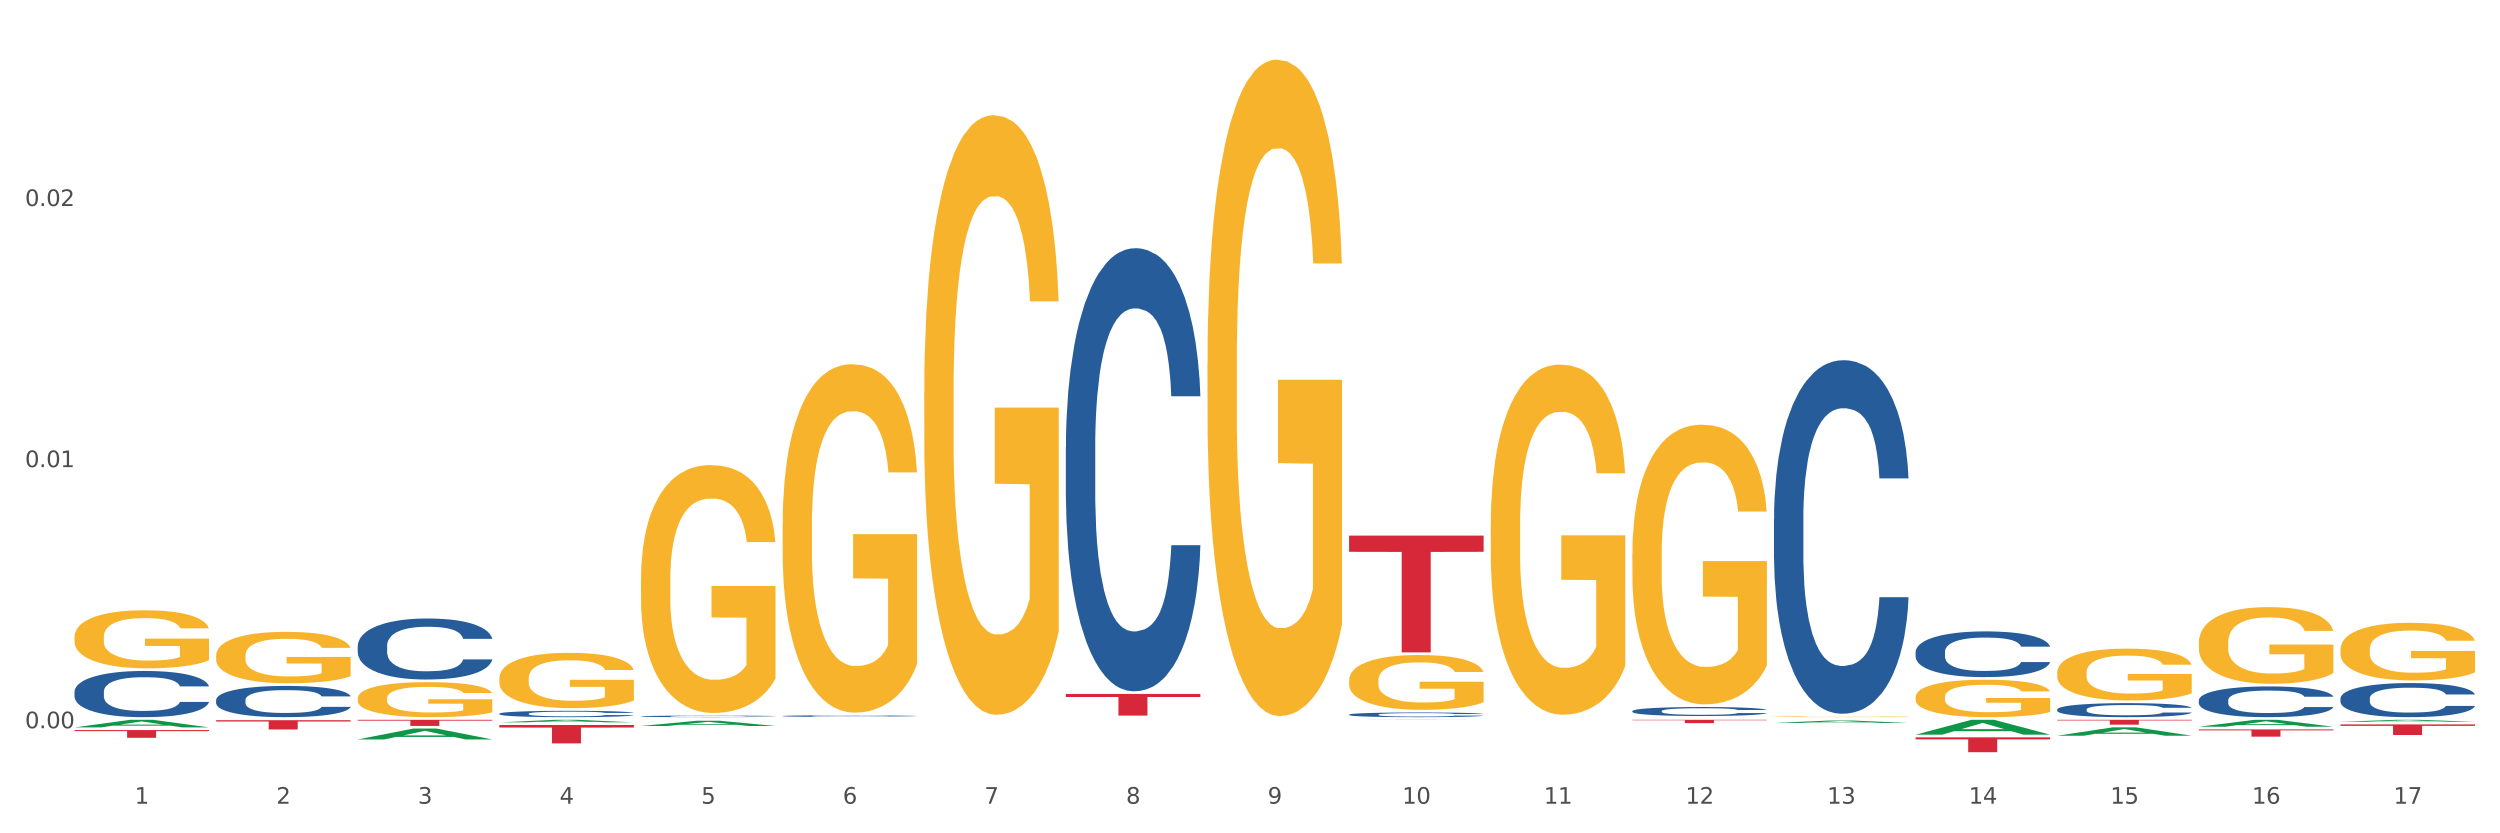<?xml version="1.0" encoding="utf-8" standalone="no"?>
<!DOCTYPE svg PUBLIC "-//W3C//DTD SVG 1.1//EN"
  "http://www.w3.org/Graphics/SVG/1.1/DTD/svg11.dtd">
<svg xmlns:xlink="http://www.w3.org/1999/xlink" width="1080pt" height="360pt" viewBox="0 0 1080 360" xmlns="http://www.w3.org/2000/svg" version="1.1">
 <rect x="0" y="0" width="1080" height="360" fill="#333333" stroke="none"/>
 <defs>
  <style type="text/css">*{stroke-linejoin: round; stroke-linecap: butt}</style>
 </defs>
 <g id="figure_1">
  <g id="patch_1">
   <path d="M 0 360 
L 1080 360 
L 1080 0 
L 0 0 
z
" style="fill: #ffffff; stroke: #ffffff; stroke-linejoin: miter"/>
  </g>
  <g id="axes_1">
   <g id="matplotlib.axis_1">
    <g id="xtick_1">
     <g id="text_1">
      <!-- 1 -->
      <g style="fill: #4d4d4d" transform="translate(58.182 347.204) scale(0.096 -0.096)">
       <defs>
        <path id="DejaVuSans-31" d="M 794 531 
L 1825 531 
L 1825 4091 
L 703 3866 
L 703 4441 
L 1819 4666 
L 2450 4666 
L 2450 531 
L 3481 531 
L 3481 0 
L 794 0 
L 794 531 
z
" transform="scale(0.016)"/>
       </defs>
       <use xlink:href="#DejaVuSans-31"/>
      </g>
     </g>
    </g>
    <g id="xtick_2">
     <g id="text_2">
      <!-- 2 -->
      <g style="fill: #4d4d4d" transform="translate(119.364 347.204) scale(0.096 -0.096)">
       <defs>
        <path id="DejaVuSans-32" d="M 1228 531 
L 3431 531 
L 3431 0 
L 469 0 
L 469 531 
Q 828 903 1448 1529 
Q 2069 2156 2228 2338 
Q 2531 2678 2651 2914 
Q 2772 3150 2772 3378 
Q 2772 3750 2511 3984 
Q 2250 4219 1831 4219 
Q 1534 4219 1204 4116 
Q 875 4013 500 3803 
L 500 4441 
Q 881 4594 1212 4672 
Q 1544 4750 1819 4750 
Q 2544 4750 2975 4387 
Q 3406 4025 3406 3419 
Q 3406 3131 3298 2873 
Q 3191 2616 2906 2266 
Q 2828 2175 2409 1742 
Q 1991 1309 1228 531 
z
" transform="scale(0.016)"/>
       </defs>
       <use xlink:href="#DejaVuSans-32"/>
      </g>
     </g>
    </g>
    <g id="xtick_3">
     <g id="text_3">
      <!-- 3 -->
      <g style="fill: #4d4d4d" transform="translate(180.545 347.204) scale(0.096 -0.096)">
       <defs>
        <path id="DejaVuSans-33" d="M 2597 2516 
Q 3050 2419 3304 2112 
Q 3559 1806 3559 1356 
Q 3559 666 3084 287 
Q 2609 -91 1734 -91 
Q 1441 -91 1130 -33 
Q 819 25 488 141 
L 488 750 
Q 750 597 1062 519 
Q 1375 441 1716 441 
Q 2309 441 2620 675 
Q 2931 909 2931 1356 
Q 2931 1769 2642 2001 
Q 2353 2234 1838 2234 
L 1294 2234 
L 1294 2753 
L 1863 2753 
Q 2328 2753 2575 2939 
Q 2822 3125 2822 3475 
Q 2822 3834 2567 4026 
Q 2313 4219 1838 4219 
Q 1578 4219 1281 4162 
Q 984 4106 628 3988 
L 628 4550 
Q 988 4650 1302 4700 
Q 1616 4750 1894 4750 
Q 2613 4750 3031 4423 
Q 3450 4097 3450 3541 
Q 3450 3153 3228 2886 
Q 3006 2619 2597 2516 
z
" transform="scale(0.016)"/>
       </defs>
       <use xlink:href="#DejaVuSans-33"/>
      </g>
     </g>
    </g>
    <g id="xtick_4">
     <g id="text_4">
      <!-- 4 -->
      <g style="fill: #4d4d4d" transform="translate(241.726 347.204) scale(0.096 -0.096)">
       <defs>
        <path id="DejaVuSans-34" d="M 2419 4116 
L 825 1625 
L 2419 1625 
L 2419 4116 
z
M 2253 4666 
L 3047 4666 
L 3047 1625 
L 3713 1625 
L 3713 1100 
L 3047 1100 
L 3047 0 
L 2419 0 
L 2419 1100 
L 313 1100 
L 313 1709 
L 2253 4666 
z
" transform="scale(0.016)"/>
       </defs>
       <use xlink:href="#DejaVuSans-34"/>
      </g>
     </g>
    </g>
    <g id="xtick_5">
     <g id="text_5">
      <!-- 5 -->
      <g style="fill: #4d4d4d" transform="translate(302.908 347.204) scale(0.096 -0.096)">
       <defs>
        <path id="DejaVuSans-35" d="M 691 4666 
L 3169 4666 
L 3169 4134 
L 1269 4134 
L 1269 2991 
Q 1406 3038 1543 3061 
Q 1681 3084 1819 3084 
Q 2600 3084 3056 2656 
Q 3513 2228 3513 1497 
Q 3513 744 3044 326 
Q 2575 -91 1722 -91 
Q 1428 -91 1123 -41 
Q 819 9 494 109 
L 494 744 
Q 775 591 1075 516 
Q 1375 441 1709 441 
Q 2250 441 2565 725 
Q 2881 1009 2881 1497 
Q 2881 1984 2565 2268 
Q 2250 2553 1709 2553 
Q 1456 2553 1204 2497 
Q 953 2441 691 2322 
L 691 4666 
z
" transform="scale(0.016)"/>
       </defs>
       <use xlink:href="#DejaVuSans-35"/>
      </g>
     </g>
    </g>
    <g id="xtick_6">
     <g id="text_6">
      <!-- 6 -->
      <g style="fill: #4d4d4d" transform="translate(364.089 347.204) scale(0.096 -0.096)">
       <defs>
        <path id="DejaVuSans-36" d="M 2113 2584 
Q 1688 2584 1439 2293 
Q 1191 2003 1191 1497 
Q 1191 994 1439 701 
Q 1688 409 2113 409 
Q 2538 409 2786 701 
Q 3034 994 3034 1497 
Q 3034 2003 2786 2293 
Q 2538 2584 2113 2584 
z
M 3366 4563 
L 3366 3988 
Q 3128 4100 2886 4159 
Q 2644 4219 2406 4219 
Q 1781 4219 1451 3797 
Q 1122 3375 1075 2522 
Q 1259 2794 1537 2939 
Q 1816 3084 2150 3084 
Q 2853 3084 3261 2657 
Q 3669 2231 3669 1497 
Q 3669 778 3244 343 
Q 2819 -91 2113 -91 
Q 1303 -91 875 529 
Q 447 1150 447 2328 
Q 447 3434 972 4092 
Q 1497 4750 2381 4750 
Q 2619 4750 2861 4703 
Q 3103 4656 3366 4563 
z
" transform="scale(0.016)"/>
       </defs>
       <use xlink:href="#DejaVuSans-36"/>
      </g>
     </g>
    </g>
    <g id="xtick_7">
     <g id="text_7">
      <!-- 7 -->
      <g style="fill: #4d4d4d" transform="translate(425.271 347.204) scale(0.096 -0.096)">
       <defs>
        <path id="DejaVuSans-37" d="M 525 4666 
L 3525 4666 
L 3525 4397 
L 1831 0 
L 1172 0 
L 2766 4134 
L 525 4134 
L 525 4666 
z
" transform="scale(0.016)"/>
       </defs>
       <use xlink:href="#DejaVuSans-37"/>
      </g>
     </g>
    </g>
    <g id="xtick_8">
     <g id="text_8">
      <!-- 8 -->
      <g style="fill: #4d4d4d" transform="translate(486.452 347.204) scale(0.096 -0.096)">
       <defs>
        <path id="DejaVuSans-38" d="M 2034 2216 
Q 1584 2216 1326 1975 
Q 1069 1734 1069 1313 
Q 1069 891 1326 650 
Q 1584 409 2034 409 
Q 2484 409 2743 651 
Q 3003 894 3003 1313 
Q 3003 1734 2745 1975 
Q 2488 2216 2034 2216 
z
M 1403 2484 
Q 997 2584 770 2862 
Q 544 3141 544 3541 
Q 544 4100 942 4425 
Q 1341 4750 2034 4750 
Q 2731 4750 3128 4425 
Q 3525 4100 3525 3541 
Q 3525 3141 3298 2862 
Q 3072 2584 2669 2484 
Q 3125 2378 3379 2068 
Q 3634 1759 3634 1313 
Q 3634 634 3220 271 
Q 2806 -91 2034 -91 
Q 1263 -91 848 271 
Q 434 634 434 1313 
Q 434 1759 690 2068 
Q 947 2378 1403 2484 
z
M 1172 3481 
Q 1172 3119 1398 2916 
Q 1625 2713 2034 2713 
Q 2441 2713 2670 2916 
Q 2900 3119 2900 3481 
Q 2900 3844 2670 4047 
Q 2441 4250 2034 4250 
Q 1625 4250 1398 4047 
Q 1172 3844 1172 3481 
z
" transform="scale(0.016)"/>
       </defs>
       <use xlink:href="#DejaVuSans-38"/>
      </g>
     </g>
    </g>
    <g id="xtick_9">
     <g id="text_9">
      <!-- 9 -->
      <g style="fill: #4d4d4d" transform="translate(547.634 347.204) scale(0.096 -0.096)">
       <defs>
        <path id="DejaVuSans-39" d="M 703 97 
L 703 672 
Q 941 559 1184 500 
Q 1428 441 1663 441 
Q 2288 441 2617 861 
Q 2947 1281 2994 2138 
Q 2813 1869 2534 1725 
Q 2256 1581 1919 1581 
Q 1219 1581 811 2004 
Q 403 2428 403 3163 
Q 403 3881 828 4315 
Q 1253 4750 1959 4750 
Q 2769 4750 3195 4129 
Q 3622 3509 3622 2328 
Q 3622 1225 3098 567 
Q 2575 -91 1691 -91 
Q 1453 -91 1209 -44 
Q 966 3 703 97 
z
M 1959 2075 
Q 2384 2075 2632 2365 
Q 2881 2656 2881 3163 
Q 2881 3666 2632 3958 
Q 2384 4250 1959 4250 
Q 1534 4250 1286 3958 
Q 1038 3666 1038 3163 
Q 1038 2656 1286 2365 
Q 1534 2075 1959 2075 
z
" transform="scale(0.016)"/>
       </defs>
       <use xlink:href="#DejaVuSans-39"/>
      </g>
     </g>
    </g>
    <g id="xtick_10">
     <g id="text_10">
      <!-- 10 -->
      <g style="fill: #4d4d4d" transform="translate(605.761 347.204) scale(0.096 -0.096)">
       <defs>
        <path id="DejaVuSans-30" d="M 2034 4250 
Q 1547 4250 1301 3770 
Q 1056 3291 1056 2328 
Q 1056 1369 1301 889 
Q 1547 409 2034 409 
Q 2525 409 2770 889 
Q 3016 1369 3016 2328 
Q 3016 3291 2770 3770 
Q 2525 4250 2034 4250 
z
M 2034 4750 
Q 2819 4750 3233 4129 
Q 3647 3509 3647 2328 
Q 3647 1150 3233 529 
Q 2819 -91 2034 -91 
Q 1250 -91 836 529 
Q 422 1150 422 2328 
Q 422 3509 836 4129 
Q 1250 4750 2034 4750 
z
" transform="scale(0.016)"/>
       </defs>
       <use xlink:href="#DejaVuSans-31"/>
       <use xlink:href="#DejaVuSans-30" transform="translate(63.623 0)"/>
      </g>
     </g>
    </g>
    <g id="xtick_11">
     <g id="text_11">
      <!-- 11 -->
      <g style="fill: #4d4d4d" transform="translate(666.942 347.204) scale(0.096 -0.096)">
       <use xlink:href="#DejaVuSans-31"/>
       <use xlink:href="#DejaVuSans-31" transform="translate(63.623 0)"/>
      </g>
     </g>
    </g>
    <g id="xtick_12">
     <g id="text_12">
      <!-- 12 -->
      <g style="fill: #4d4d4d" transform="translate(728.124 347.204) scale(0.096 -0.096)">
       <use xlink:href="#DejaVuSans-31"/>
       <use xlink:href="#DejaVuSans-32" transform="translate(63.623 0)"/>
      </g>
     </g>
    </g>
    <g id="xtick_13">
     <g id="text_13">
      <!-- 13 -->
      <g style="fill: #4d4d4d" transform="translate(789.305 347.204) scale(0.096 -0.096)">
       <use xlink:href="#DejaVuSans-31"/>
       <use xlink:href="#DejaVuSans-33" transform="translate(63.623 0)"/>
      </g>
     </g>
    </g>
    <g id="xtick_14">
     <g id="text_14">
      <!-- 14 -->
      <g style="fill: #4d4d4d" transform="translate(850.487 347.204) scale(0.096 -0.096)">
       <use xlink:href="#DejaVuSans-31"/>
       <use xlink:href="#DejaVuSans-34" transform="translate(63.623 0)"/>
      </g>
     </g>
    </g>
    <g id="xtick_15">
     <g id="text_15">
      <!-- 15 -->
      <g style="fill: #4d4d4d" transform="translate(911.668 347.204) scale(0.096 -0.096)">
       <use xlink:href="#DejaVuSans-31"/>
       <use xlink:href="#DejaVuSans-35" transform="translate(63.623 0)"/>
      </g>
     </g>
    </g>
    <g id="xtick_16">
     <g id="text_16">
      <!-- 16 -->
      <g style="fill: #4d4d4d" transform="translate(972.849 347.204) scale(0.096 -0.096)">
       <use xlink:href="#DejaVuSans-31"/>
       <use xlink:href="#DejaVuSans-36" transform="translate(63.623 0)"/>
      </g>
     </g>
    </g>
    <g id="xtick_17">
     <g id="text_17">
      <!-- 17 -->
      <g style="fill: #4d4d4d" transform="translate(1034.031 347.204) scale(0.096 -0.096)">
       <use xlink:href="#DejaVuSans-31"/>
       <use xlink:href="#DejaVuSans-37" transform="translate(63.623 0)"/>
      </g>
     </g>
    </g>
    <g id="xtick_18"/>
    <g id="xtick_19"/>
    <g id="xtick_20"/>
    <g id="xtick_21"/>
    <g id="xtick_22"/>
    <g id="xtick_23"/>
    <g id="xtick_24"/>
    <g id="xtick_25"/>
    <g id="xtick_26"/>
    <g id="xtick_27"/>
    <g id="xtick_28"/>
    <g id="xtick_29"/>
    <g id="xtick_30"/>
    <g id="xtick_31"/>
    <g id="xtick_32"/>
    <g id="xtick_33"/>
   </g>
   <g id="matplotlib.axis_2">
    <g id="ytick_1">
     <g id="text_18">
      <!-- 0.00 -->
      <g style="fill: #4d4d4d" transform="translate(10.8 314.607) scale(0.096 -0.096)">
       <defs>
        <path id="DejaVuSans-2e" d="M 684 794 
L 1344 794 
L 1344 0 
L 684 0 
L 684 794 
z
" transform="scale(0.016)"/>
       </defs>
       <use xlink:href="#DejaVuSans-30"/>
       <use xlink:href="#DejaVuSans-2e" transform="translate(63.623 0)"/>
       <use xlink:href="#DejaVuSans-30" transform="translate(95.41 0)"/>
       <use xlink:href="#DejaVuSans-30" transform="translate(159.033 0)"/>
      </g>
     </g>
    </g>
    <g id="ytick_2">
     <g id="text_19">
      <!-- 0.01 -->
      <g style="fill: #4d4d4d" transform="translate(10.8 201.805) scale(0.096 -0.096)">
       <use xlink:href="#DejaVuSans-30"/>
       <use xlink:href="#DejaVuSans-2e" transform="translate(63.623 0)"/>
       <use xlink:href="#DejaVuSans-30" transform="translate(95.41 0)"/>
       <use xlink:href="#DejaVuSans-31" transform="translate(159.033 0)"/>
      </g>
     </g>
    </g>
    <g id="ytick_3">
     <g id="text_20">
      <!-- 0.02 -->
      <g style="fill: #4d4d4d" transform="translate(10.8 89.003) scale(0.096 -0.096)">
       <use xlink:href="#DejaVuSans-30"/>
       <use xlink:href="#DejaVuSans-2e" transform="translate(63.623 0)"/>
       <use xlink:href="#DejaVuSans-30" transform="translate(95.41 0)"/>
       <use xlink:href="#DejaVuSans-32" transform="translate(159.033 0)"/>
      </g>
     </g>
    </g>
    <g id="ytick_4"/>
    <g id="ytick_5"/>
    <g id="ytick_6"/>
   </g>
   <g id="PolyCollection_1">
    <path d="M 32.175 314.241 
L 32.235 314.238 
L 56.203 310.962 
L 66.15 310.959 
L 90.297 314.247 
L 78.793 314.247 
L 73.58 313.481 
L 48.833 313.481 
L 48.653 313.494 
L 43.62 314.247 
L 32.175 314.247 
L 32.175 314.241 
L 51.949 313.025 
L 70.464 313.021 
L 61.296 311.66 
L 61.176 311.654 
L 61.056 311.663 
L 51.889 313.021 
L 51.949 313.025 
L 32.175 314.241 
z
" clip-path="url(#p34f5afdcc0)" style="fill: #109648"/>
    <path d="M 643.989 227.393 
L 644.058 227.255 
L 644.058 222.281 
L 644.195 217.998 
L 644.881 207.637 
L 645.911 199.072 
L 646.665 194.513 
L 647.42 190.783 
L 648.312 187.053 
L 649.41 183.184 
L 651.4 177.52 
L 652.635 174.619 
L 654.145 171.58 
L 656.89 167.159 
L 658.88 164.672 
L 660.939 162.6 
L 664.301 160.113 
L 666.497 159.008 
L 668.83 158.179 
L 671.644 157.626 
L 673.771 157.488 
L 678.437 157.903 
L 682.417 159.146 
L 684.339 160.113 
L 686.809 161.771 
L 688.113 162.876 
L 690.24 165.086 
L 692.436 167.988 
L 693.946 170.474 
L 696.21 175.172 
L 697.926 179.869 
L 699.504 185.671 
L 700.327 189.677 
L 700.945 193.408 
L 701.494 197.69 
L 702.043 204.46 
L 689.691 204.46 
L 689.211 199.624 
L 688.456 195.065 
L 687.358 190.644 
L 686.397 187.881 
L 684.75 184.428 
L 683.241 182.217 
L 681.662 180.559 
L 679.741 179.178 
L 678.231 178.487 
L 676.104 177.935 
L 671.918 178.073 
L 669.105 179.178 
L 667.183 180.559 
L 665.948 181.803 
L 664.85 183.184 
L 663.615 185.118 
L 662.174 188.02 
L 661.145 190.644 
L 660.115 193.96 
L 659.292 197.276 
L 658.537 201.144 
L 657.919 205.289 
L 657.439 209.571 
L 657.027 214.821 
L 656.684 223.525 
L 656.684 242.451 
L 656.821 246.734 
L 657.164 252.398 
L 657.576 256.681 
L 658.262 261.793 
L 658.88 265.246 
L 660.047 270.22 
L 661.35 274.364 
L 662.38 276.989 
L 663.409 279.2 
L 665.193 282.239 
L 667.183 284.726 
L 668.899 286.245 
L 671.232 287.627 
L 672.81 288.179 
L 674.183 288.456 
L 677.545 288.456 
L 679.947 288.041 
L 682.623 287.074 
L 684.682 285.831 
L 686.397 284.311 
L 688.319 281.825 
L 689.554 279.476 
L 689.554 250.602 
L 674.457 250.464 
L 674.457 231.261 
L 702.112 231.261 
L 702.112 287.627 
L 700.945 290.528 
L 699.641 293.153 
L 698.269 295.502 
L 696.21 298.403 
L 693.74 301.166 
L 691.544 303.1 
L 689.211 304.758 
L 686.466 306.277 
L 682.898 307.659 
L 680.702 308.211 
L 677.957 308.626 
L 674.732 308.764 
L 671.918 308.488 
L 669.173 307.797 
L 666.291 306.554 
L 663.478 304.758 
L 661.35 302.962 
L 659.223 300.751 
L 656.959 297.85 
L 655.174 295.087 
L 653.802 292.6 
L 652.292 289.423 
L 650.645 285.278 
L 649.41 281.548 
L 648.312 277.68 
L 647.146 272.707 
L 646.322 268.424 
L 645.499 263.036 
L 645.018 259.029 
L 644.47 252.813 
L 644.058 244.109 
L 643.989 227.393 
z
" clip-path="url(#p34f5afdcc0)" style="fill: #f7b32b"/>
    <path d="M 705.171 239.296 
L 705.239 239.186 
L 705.239 235.213 
L 705.376 231.792 
L 706.063 223.516 
L 707.092 216.674 
L 707.847 213.033 
L 708.602 210.053 
L 709.494 207.074 
L 710.592 203.984 
L 712.582 199.46 
L 713.817 197.143 
L 715.327 194.715 
L 718.071 191.184 
L 720.061 189.197 
L 722.12 187.542 
L 725.483 185.556 
L 727.678 184.673 
L 730.012 184.011 
L 732.825 183.57 
L 734.952 183.459 
L 739.619 183.79 
L 743.599 184.784 
L 745.52 185.556 
L 747.99 186.88 
L 749.294 187.763 
L 751.421 189.529 
L 753.617 191.846 
L 755.127 193.832 
L 757.391 197.584 
L 759.107 201.336 
L 760.685 205.971 
L 761.509 209.171 
L 762.126 212.15 
L 762.675 215.571 
L 763.224 220.978 
L 750.872 220.978 
L 750.392 217.116 
L 749.637 213.474 
L 748.539 209.943 
L 747.579 207.736 
L 745.932 204.977 
L 744.422 203.212 
L 742.844 201.888 
L 740.922 200.784 
L 739.413 200.232 
L 737.285 199.791 
L 733.099 199.901 
L 730.286 200.784 
L 728.365 201.888 
L 727.129 202.881 
L 726.031 203.984 
L 724.796 205.529 
L 723.355 207.846 
L 722.326 209.943 
L 721.297 212.591 
L 720.473 215.24 
L 719.718 218.33 
L 719.101 221.64 
L 718.62 225.061 
L 718.209 229.254 
L 717.866 236.206 
L 717.866 251.324 
L 718.003 254.745 
L 718.346 259.269 
L 718.758 262.69 
L 719.444 266.773 
L 720.061 269.532 
L 721.228 273.504 
L 722.532 276.815 
L 723.561 278.911 
L 724.59 280.677 
L 726.375 283.105 
L 728.365 285.091 
L 730.08 286.305 
L 732.413 287.408 
L 733.992 287.85 
L 735.364 288.07 
L 738.726 288.07 
L 741.128 287.739 
L 743.804 286.967 
L 745.863 285.974 
L 747.579 284.76 
L 749.5 282.773 
L 750.735 280.898 
L 750.735 257.835 
L 735.638 257.724 
L 735.638 242.386 
L 763.293 242.386 
L 763.293 287.408 
L 762.126 289.725 
L 760.823 291.822 
L 759.45 293.698 
L 757.391 296.015 
L 754.921 298.222 
L 752.725 299.767 
L 750.392 301.091 
L 747.647 302.305 
L 744.079 303.409 
L 741.883 303.85 
L 739.138 304.181 
L 735.913 304.292 
L 733.099 304.071 
L 730.355 303.519 
L 727.473 302.526 
L 724.659 301.091 
L 722.532 299.657 
L 720.405 297.891 
L 718.14 295.574 
L 716.356 293.367 
L 714.983 291.381 
L 713.474 288.843 
L 711.827 285.532 
L 710.592 282.553 
L 709.494 279.463 
L 708.327 275.49 
L 707.504 272.07 
L 706.68 267.766 
L 706.2 264.566 
L 705.651 259.6 
L 705.239 252.648 
L 705.171 239.296 
z
" clip-path="url(#p34f5afdcc0)" style="fill: #f7b32b"/>
    <path d="M 766.352 309.64 
L 766.421 309.64 
L 766.421 309.629 
L 766.558 309.62 
L 767.244 309.597 
L 768.273 309.578 
L 769.028 309.568 
L 769.783 309.56 
L 770.675 309.552 
L 771.773 309.543 
L 773.763 309.531 
L 774.998 309.524 
L 776.508 309.518 
L 779.253 309.508 
L 781.243 309.503 
L 783.301 309.498 
L 786.664 309.493 
L 788.86 309.49 
L 791.193 309.488 
L 794.006 309.487 
L 796.134 309.487 
L 800.8 309.488 
L 804.78 309.491 
L 806.701 309.493 
L 809.172 309.496 
L 810.476 309.499 
L 812.603 309.504 
L 814.799 309.51 
L 816.308 309.515 
L 818.573 309.526 
L 820.288 309.536 
L 821.867 309.549 
L 822.69 309.557 
L 823.308 309.566 
L 823.857 309.575 
L 824.406 309.59 
L 812.054 309.59 
L 811.574 309.579 
L 810.819 309.569 
L 809.721 309.56 
L 808.76 309.554 
L 807.113 309.546 
L 805.603 309.541 
L 804.025 309.537 
L 802.104 309.534 
L 800.594 309.533 
L 798.467 309.532 
L 794.281 309.532 
L 791.467 309.534 
L 789.546 309.537 
L 788.311 309.54 
L 787.213 309.543 
L 785.978 309.547 
L 784.537 309.554 
L 783.507 309.56 
L 782.478 309.567 
L 781.655 309.574 
L 780.9 309.583 
L 780.282 309.592 
L 779.802 309.601 
L 779.39 309.613 
L 779.047 309.632 
L 779.047 309.673 
L 779.184 309.683 
L 779.527 309.695 
L 779.939 309.704 
L 780.625 309.716 
L 781.243 309.723 
L 782.409 309.734 
L 783.713 309.743 
L 784.743 309.749 
L 785.772 309.754 
L 787.556 309.76 
L 789.546 309.766 
L 791.262 309.769 
L 793.595 309.772 
L 795.173 309.773 
L 796.545 309.774 
L 799.908 309.774 
L 802.31 309.773 
L 804.986 309.771 
L 807.044 309.768 
L 808.76 309.765 
L 810.681 309.759 
L 811.917 309.754 
L 811.917 309.691 
L 796.82 309.691 
L 796.82 309.649 
L 824.474 309.649 
L 824.474 309.772 
L 823.308 309.779 
L 822.004 309.784 
L 820.632 309.789 
L 818.573 309.796 
L 816.103 309.802 
L 813.907 309.806 
L 811.574 309.81 
L 808.829 309.813 
L 805.26 309.816 
L 803.064 309.817 
L 800.32 309.818 
L 797.094 309.818 
L 794.281 309.818 
L 791.536 309.816 
L 788.654 309.814 
L 785.84 309.81 
L 783.713 309.806 
L 781.586 309.801 
L 779.321 309.795 
L 777.537 309.789 
L 776.165 309.783 
L 774.655 309.776 
L 773.008 309.767 
L 771.773 309.759 
L 770.675 309.75 
L 769.509 309.739 
L 768.685 309.73 
L 767.862 309.718 
L 767.381 309.709 
L 766.832 309.696 
L 766.421 309.677 
L 766.352 309.64 
z
" clip-path="url(#p34f5afdcc0)" style="fill: #f7b32b"/>
    <path d="M 827.533 301.124 
L 827.602 301.11 
L 827.602 300.578 
L 827.739 300.121 
L 828.425 299.014 
L 829.455 298.099 
L 830.21 297.611 
L 830.964 297.213 
L 831.857 296.814 
L 832.954 296.401 
L 834.945 295.796 
L 836.18 295.486 
L 837.689 295.161 
L 840.434 294.689 
L 842.424 294.423 
L 844.483 294.202 
L 847.845 293.936 
L 850.041 293.818 
L 852.374 293.729 
L 855.188 293.67 
L 857.315 293.656 
L 861.981 293.7 
L 865.961 293.833 
L 867.883 293.936 
L 870.353 294.113 
L 871.657 294.231 
L 873.784 294.467 
L 875.98 294.777 
L 877.49 295.043 
L 879.754 295.545 
L 881.47 296.047 
L 883.048 296.667 
L 883.872 297.095 
L 884.489 297.493 
L 885.038 297.951 
L 885.587 298.674 
L 873.235 298.674 
L 872.755 298.158 
L 872 297.67 
L 870.902 297.198 
L 869.941 296.903 
L 868.295 296.534 
L 866.785 296.298 
L 865.207 296.121 
L 863.285 295.973 
L 861.775 295.899 
L 859.648 295.84 
L 855.462 295.855 
L 852.649 295.973 
L 850.727 296.121 
L 849.492 296.253 
L 848.394 296.401 
L 847.159 296.608 
L 845.718 296.918 
L 844.689 297.198 
L 843.659 297.552 
L 842.836 297.907 
L 842.081 298.32 
L 841.464 298.763 
L 840.983 299.22 
L 840.571 299.781 
L 840.228 300.711 
L 840.228 302.733 
L 840.366 303.191 
L 840.709 303.796 
L 841.12 304.254 
L 841.807 304.8 
L 842.424 305.169 
L 843.591 305.7 
L 844.895 306.143 
L 845.924 306.424 
L 846.953 306.66 
L 848.737 306.984 
L 850.727 307.25 
L 852.443 307.412 
L 854.776 307.56 
L 856.354 307.619 
L 857.727 307.649 
L 861.089 307.649 
L 863.491 307.604 
L 866.167 307.501 
L 868.226 307.368 
L 869.941 307.206 
L 871.863 306.94 
L 873.098 306.689 
L 873.098 303.604 
L 858.001 303.589 
L 858.001 301.538 
L 885.656 301.538 
L 885.656 307.56 
L 884.489 307.87 
L 883.185 308.151 
L 881.813 308.401 
L 879.754 308.711 
L 877.284 309.007 
L 875.088 309.213 
L 872.755 309.39 
L 870.01 309.553 
L 866.442 309.7 
L 864.246 309.759 
L 861.501 309.804 
L 858.276 309.818 
L 855.462 309.789 
L 852.717 309.715 
L 849.835 309.582 
L 847.022 309.39 
L 844.895 309.199 
L 842.767 308.962 
L 840.503 308.652 
L 838.719 308.357 
L 837.346 308.091 
L 835.837 307.752 
L 834.19 307.309 
L 832.954 306.911 
L 831.857 306.497 
L 830.69 305.966 
L 829.867 305.508 
L 829.043 304.933 
L 828.563 304.505 
L 828.014 303.84 
L 827.602 302.91 
L 827.533 301.124 
z
" clip-path="url(#p34f5afdcc0)" style="fill: #f7b32b"/>
    <path d="M 888.715 290.561 
L 888.783 290.541 
L 888.783 289.804 
L 888.921 289.169 
L 889.607 287.634 
L 890.636 286.365 
L 891.391 285.69 
L 892.146 285.138 
L 893.038 284.585 
L 894.136 284.012 
L 896.126 283.173 
L 897.361 282.743 
L 898.871 282.293 
L 901.616 281.638 
L 903.606 281.27 
L 905.664 280.963 
L 909.027 280.594 
L 911.223 280.43 
L 913.556 280.308 
L 916.369 280.226 
L 918.497 280.205 
L 923.163 280.267 
L 927.143 280.451 
L 929.064 280.594 
L 931.535 280.84 
L 932.838 281.003 
L 934.966 281.331 
L 937.162 281.761 
L 938.671 282.129 
L 940.936 282.825 
L 942.651 283.521 
L 944.23 284.38 
L 945.053 284.974 
L 945.671 285.526 
L 946.22 286.161 
L 946.769 287.164 
L 934.417 287.164 
L 933.936 286.447 
L 933.182 285.772 
L 932.084 285.117 
L 931.123 284.708 
L 929.476 284.196 
L 927.966 283.869 
L 926.388 283.623 
L 924.467 283.418 
L 922.957 283.316 
L 920.83 283.234 
L 916.644 283.255 
L 913.83 283.418 
L 911.909 283.623 
L 910.674 283.807 
L 909.576 284.012 
L 908.341 284.298 
L 906.899 284.728 
L 905.87 285.117 
L 904.841 285.608 
L 904.017 286.099 
L 903.263 286.672 
L 902.645 287.286 
L 902.165 287.921 
L 901.753 288.699 
L 901.41 289.988 
L 901.41 292.792 
L 901.547 293.426 
L 901.89 294.265 
L 902.302 294.9 
L 902.988 295.657 
L 903.606 296.169 
L 904.772 296.905 
L 906.076 297.519 
L 907.105 297.908 
L 908.135 298.236 
L 909.919 298.686 
L 911.909 299.054 
L 913.624 299.279 
L 915.958 299.484 
L 917.536 299.566 
L 918.908 299.607 
L 922.271 299.607 
L 924.672 299.545 
L 927.349 299.402 
L 929.407 299.218 
L 931.123 298.993 
L 933.044 298.624 
L 934.279 298.277 
L 934.279 293.999 
L 919.183 293.979 
L 919.183 291.134 
L 946.837 291.134 
L 946.837 299.484 
L 945.671 299.914 
L 944.367 300.303 
L 942.994 300.651 
L 940.936 301.08 
L 938.465 301.49 
L 936.269 301.776 
L 933.936 302.022 
L 931.191 302.247 
L 927.623 302.452 
L 925.427 302.533 
L 922.682 302.595 
L 919.457 302.615 
L 916.644 302.574 
L 913.899 302.472 
L 911.017 302.288 
L 908.203 302.022 
L 906.076 301.756 
L 903.949 301.428 
L 901.684 300.998 
L 899.9 300.589 
L 898.528 300.221 
L 897.018 299.75 
L 895.371 299.136 
L 894.136 298.584 
L 893.038 298.01 
L 891.871 297.274 
L 891.048 296.639 
L 890.224 295.841 
L 889.744 295.248 
L 889.195 294.327 
L 888.783 293.037 
L 888.715 290.561 
z
" clip-path="url(#p34f5afdcc0)" style="fill: #f7b32b"/>
    <path d="M 949.896 277.577 
L 949.965 277.547 
L 949.965 276.457 
L 950.102 275.519 
L 950.788 273.25 
L 951.818 271.374 
L 952.572 270.376 
L 953.327 269.559 
L 954.219 268.742 
L 955.317 267.894 
L 957.307 266.654 
L 958.543 266.018 
L 960.052 265.353 
L 962.797 264.384 
L 964.787 263.84 
L 966.846 263.386 
L 970.208 262.841 
L 972.404 262.599 
L 974.737 262.418 
L 977.551 262.297 
L 979.678 262.266 
L 984.344 262.357 
L 988.324 262.63 
L 990.246 262.841 
L 992.716 263.204 
L 994.02 263.447 
L 996.147 263.931 
L 998.343 264.566 
L 999.853 265.111 
L 1002.117 266.139 
L 1003.833 267.168 
L 1005.411 268.439 
L 1006.234 269.317 
L 1006.852 270.133 
L 1007.401 271.071 
L 1007.95 272.554 
L 995.598 272.554 
L 995.118 271.495 
L 994.363 270.497 
L 993.265 269.528 
L 992.304 268.923 
L 990.657 268.167 
L 989.148 267.683 
L 987.569 267.32 
L 985.648 267.017 
L 984.138 266.866 
L 982.011 266.745 
L 977.825 266.775 
L 975.012 267.017 
L 973.09 267.32 
L 971.855 267.592 
L 970.757 267.894 
L 969.522 268.318 
L 968.081 268.953 
L 967.052 269.528 
L 966.022 270.255 
L 965.199 270.981 
L 964.444 271.828 
L 963.826 272.736 
L 963.346 273.674 
L 962.934 274.823 
L 962.591 276.73 
L 962.591 280.875 
L 962.728 281.813 
L 963.072 283.054 
L 963.483 283.992 
L 964.169 285.111 
L 964.787 285.868 
L 965.954 286.957 
L 967.257 287.865 
L 968.287 288.44 
L 969.316 288.924 
L 971.1 289.589 
L 973.09 290.134 
L 974.806 290.467 
L 977.139 290.769 
L 978.717 290.89 
L 980.09 290.951 
L 983.452 290.951 
L 985.854 290.86 
L 988.53 290.648 
L 990.589 290.376 
L 992.304 290.043 
L 994.226 289.499 
L 995.461 288.984 
L 995.461 282.66 
L 980.364 282.63 
L 980.364 278.424 
L 1008.019 278.424 
L 1008.019 290.769 
L 1006.852 291.405 
L 1005.548 291.98 
L 1004.176 292.494 
L 1002.117 293.129 
L 999.647 293.735 
L 997.451 294.158 
L 995.118 294.521 
L 992.373 294.854 
L 988.805 295.157 
L 986.609 295.278 
L 983.864 295.369 
L 980.639 295.399 
L 977.825 295.338 
L 975.08 295.187 
L 972.198 294.915 
L 969.385 294.521 
L 967.257 294.128 
L 965.13 293.644 
L 962.866 293.008 
L 961.082 292.403 
L 959.709 291.859 
L 958.199 291.163 
L 956.553 290.255 
L 955.317 289.438 
L 954.219 288.591 
L 953.053 287.502 
L 952.229 286.564 
L 951.406 285.383 
L 950.926 284.506 
L 950.377 283.144 
L 949.965 281.238 
L 949.896 277.577 
z
" clip-path="url(#p34f5afdcc0)" style="fill: #f7b32b"/>
    <path d="M 1011.078 280.555 
L 1011.146 280.533 
L 1011.146 279.714 
L 1011.284 279.01 
L 1011.97 277.305 
L 1012.999 275.896 
L 1013.754 275.146 
L 1014.509 274.532 
L 1015.401 273.919 
L 1016.499 273.282 
L 1018.489 272.35 
L 1019.724 271.873 
L 1021.234 271.373 
L 1023.978 270.646 
L 1025.969 270.237 
L 1028.027 269.896 
L 1031.39 269.487 
L 1033.585 269.305 
L 1035.919 269.168 
L 1038.732 269.078 
L 1040.859 269.055 
L 1045.526 269.123 
L 1049.506 269.328 
L 1051.427 269.487 
L 1053.897 269.759 
L 1055.201 269.941 
L 1057.328 270.305 
L 1059.524 270.782 
L 1061.034 271.191 
L 1063.299 271.964 
L 1065.014 272.737 
L 1066.592 273.691 
L 1067.416 274.351 
L 1068.033 274.964 
L 1068.582 275.669 
L 1069.131 276.783 
L 1056.78 276.783 
L 1056.299 275.987 
L 1055.544 275.237 
L 1054.446 274.51 
L 1053.486 274.055 
L 1051.839 273.487 
L 1050.329 273.123 
L 1048.751 272.851 
L 1046.829 272.623 
L 1045.32 272.51 
L 1043.192 272.419 
L 1039.007 272.441 
L 1036.193 272.623 
L 1034.272 272.851 
L 1033.037 273.055 
L 1031.939 273.282 
L 1030.703 273.601 
L 1029.262 274.078 
L 1028.233 274.51 
L 1027.204 275.055 
L 1026.38 275.601 
L 1025.625 276.237 
L 1025.008 276.919 
L 1024.527 277.623 
L 1024.116 278.487 
L 1023.773 279.919 
L 1023.773 283.033 
L 1023.91 283.737 
L 1024.253 284.669 
L 1024.665 285.374 
L 1025.351 286.215 
L 1025.969 286.783 
L 1027.135 287.601 
L 1028.439 288.283 
L 1029.468 288.715 
L 1030.498 289.079 
L 1032.282 289.579 
L 1034.272 289.988 
L 1035.987 290.238 
L 1038.32 290.465 
L 1039.899 290.556 
L 1041.271 290.601 
L 1044.634 290.601 
L 1047.035 290.533 
L 1049.712 290.374 
L 1051.77 290.17 
L 1053.486 289.92 
L 1055.407 289.51 
L 1056.642 289.124 
L 1056.642 284.374 
L 1041.546 284.351 
L 1041.546 281.192 
L 1069.2 281.192 
L 1069.2 290.465 
L 1068.033 290.942 
L 1066.73 291.374 
L 1065.357 291.761 
L 1063.299 292.238 
L 1060.828 292.692 
L 1058.632 293.011 
L 1056.299 293.283 
L 1053.554 293.533 
L 1049.986 293.761 
L 1047.79 293.852 
L 1045.045 293.92 
L 1041.82 293.943 
L 1039.007 293.897 
L 1036.262 293.783 
L 1033.38 293.579 
L 1030.566 293.283 
L 1028.439 292.988 
L 1026.312 292.624 
L 1024.047 292.147 
L 1022.263 291.692 
L 1020.891 291.283 
L 1019.381 290.761 
L 1017.734 290.079 
L 1016.499 289.465 
L 1015.401 288.829 
L 1014.234 288.01 
L 1013.411 287.306 
L 1012.587 286.419 
L 1012.107 285.76 
L 1011.558 284.737 
L 1011.146 283.306 
L 1011.078 280.555 
z
" clip-path="url(#p34f5afdcc0)" style="fill: #f7b32b"/>
    <path d="M 93.356 302.384 
L 93.425 302.371 
L 93.425 302.026 
L 93.631 301.558 
L 94.387 300.695 
L 95.349 300.041 
L 96.998 299.277 
L 97.891 298.956 
L 99.059 298.599 
L 101.463 298.019 
L 104.211 297.526 
L 106.135 297.255 
L 107.578 297.082 
L 110.807 296.774 
L 112.662 296.638 
L 114.585 296.527 
L 116.234 296.453 
L 118.982 296.367 
L 121.181 296.33 
L 123.723 296.318 
L 125.853 296.33 
L 128.67 296.379 
L 132.792 296.527 
L 134.372 296.613 
L 136.502 296.761 
L 138.7 296.959 
L 140.486 297.156 
L 142.547 297.44 
L 144.677 297.809 
L 146.738 298.278 
L 148.181 298.71 
L 149.349 299.166 
L 150.38 299.721 
L 151.135 300.325 
L 151.479 300.83 
L 138.906 300.83 
L 138.563 300.374 
L 137.876 299.881 
L 137.189 299.548 
L 136.433 299.277 
L 135.265 298.968 
L 134.234 298.771 
L 132.517 298.537 
L 130.937 298.389 
L 129.631 298.303 
L 128.051 298.229 
L 124.685 298.155 
L 122.28 298.155 
L 120.769 298.179 
L 118.914 298.241 
L 117.334 298.327 
L 115.479 298.475 
L 114.036 298.636 
L 112.593 298.845 
L 111.769 298.993 
L 110.532 299.264 
L 109.708 299.486 
L 108.608 299.869 
L 107.99 300.14 
L 106.891 300.843 
L 106.41 301.36 
L 106.204 301.718 
L 106.066 302.112 
L 106.066 304.036 
L 106.479 304.899 
L 106.822 305.269 
L 107.372 305.688 
L 108.402 306.231 
L 109.914 306.761 
L 111.494 307.143 
L 112.799 307.377 
L 114.036 307.55 
L 115.273 307.685 
L 116.784 307.809 
L 118.021 307.883 
L 119.876 307.957 
L 122.074 307.994 
L 123.792 307.994 
L 127.295 307.932 
L 128.876 307.87 
L 130.387 307.784 
L 132.036 307.648 
L 133.341 307.501 
L 134.097 307.39 
L 135.334 307.155 
L 136.296 306.909 
L 137.12 306.625 
L 137.67 306.379 
L 138.288 306.009 
L 138.769 305.589 
L 138.906 305.368 
L 151.479 305.368 
L 151.204 305.811 
L 150.723 306.243 
L 149.761 306.822 
L 149.005 307.155 
L 147.838 307.562 
L 146.601 307.907 
L 144.883 308.29 
L 143.303 308.573 
L 141.654 308.82 
L 139.868 309.042 
L 136.639 309.35 
L 135.471 309.436 
L 132.998 309.584 
L 131.074 309.671 
L 128.257 309.757 
L 125.372 309.806 
L 122.349 309.818 
L 119.669 309.794 
L 116.715 309.72 
L 114.86 309.646 
L 112.799 309.535 
L 110.395 309.362 
L 108.127 309.153 
L 105.998 308.906 
L 104.005 308.623 
L 102.15 308.302 
L 99.746 307.772 
L 97.959 307.254 
L 96.654 306.773 
L 95.761 306.366 
L 94.868 305.848 
L 94.387 305.491 
L 93.631 304.628 
L 93.356 303.826 
L 93.356 302.384 
z
" clip-path="url(#p34f5afdcc0)" style="fill: #255c99"/>
    <path d="M 32.175 315.388 
L 90.297 315.388 
L 90.297 315.853 
L 67.434 315.856 
L 67.434 318.735 
L 54.901 318.735 
L 54.901 315.856 
L 32.175 315.853 
L 32.175 315.391 
L 32.175 315.388 
z
" clip-path="url(#p34f5afdcc0)" style="fill: #d62839"/>
    <path d="M 93.356 311.139 
L 151.479 311.139 
L 151.479 311.692 
L 128.615 311.696 
L 128.615 315.12 
L 116.082 315.12 
L 116.082 311.696 
L 93.356 311.692 
L 93.356 311.143 
L 93.356 311.139 
z
" clip-path="url(#p34f5afdcc0)" style="fill: #d62839"/>
    <path d="M 154.538 310.959 
L 212.66 310.959 
L 212.66 311.325 
L 189.797 311.327 
L 189.797 313.589 
L 177.263 313.589 
L 177.263 311.327 
L 154.538 311.325 
L 154.538 310.962 
L 154.538 310.959 
z
" clip-path="url(#p34f5afdcc0)" style="fill: #d62839"/>
    <path d="M 215.719 313.201 
L 273.842 313.201 
L 273.842 314.305 
L 250.978 314.313 
L 250.978 321.146 
L 238.445 321.146 
L 238.445 314.313 
L 215.719 314.305 
L 215.719 313.209 
L 215.719 313.201 
z
" clip-path="url(#p34f5afdcc0)" style="fill: #d62839"/>
    <path d="M 460.445 299.791 
L 518.567 299.791 
L 518.567 301.091 
L 495.704 301.1 
L 495.704 309.149 
L 483.17 309.149 
L 483.17 301.1 
L 460.445 301.091 
L 460.445 299.8 
L 460.445 299.791 
z
" clip-path="url(#p34f5afdcc0)" style="fill: #d62839"/>
    <path d="M 582.808 231.375 
L 640.93 231.375 
L 640.93 238.386 
L 618.067 238.433 
L 618.067 281.824 
L 605.533 281.824 
L 605.533 238.433 
L 582.808 238.386 
L 582.808 231.422 
L 582.808 231.375 
z
" clip-path="url(#p34f5afdcc0)" style="fill: #d62839"/>
    <path d="M 705.171 310.959 
L 763.293 310.959 
L 763.293 311.16 
L 740.43 311.162 
L 740.43 312.405 
L 727.896 312.405 
L 727.896 311.162 
L 705.171 311.16 
L 705.171 310.961 
L 705.171 310.959 
z
" clip-path="url(#p34f5afdcc0)" style="fill: #d62839"/>
    <path d="M 827.533 318.523 
L 885.656 318.523 
L 885.656 319.416 
L 862.792 319.422 
L 862.792 324.95 
L 850.259 324.95 
L 850.259 319.422 
L 827.533 319.416 
L 827.533 318.529 
L 827.533 318.523 
z
" clip-path="url(#p34f5afdcc0)" style="fill: #d62839"/>
    <path d="M 888.715 310.959 
L 946.837 310.959 
L 946.837 311.251 
L 923.974 311.253 
L 923.974 313.057 
L 911.44 313.057 
L 911.44 311.253 
L 888.715 311.251 
L 888.715 310.961 
L 888.715 310.959 
z
" clip-path="url(#p34f5afdcc0)" style="fill: #d62839"/>
    <path d="M 582.808 293.909 
L 582.876 293.887 
L 582.876 293.109 
L 583.014 292.438 
L 583.7 290.816 
L 584.729 289.475 
L 585.484 288.761 
L 586.239 288.177 
L 587.131 287.593 
L 588.229 286.988 
L 590.219 286.101 
L 591.454 285.647 
L 592.964 285.171 
L 595.709 284.479 
L 597.699 284.089 
L 599.757 283.765 
L 603.12 283.376 
L 605.316 283.202 
L 607.649 283.073 
L 610.462 282.986 
L 612.589 282.965 
L 617.256 283.029 
L 621.236 283.224 
L 623.157 283.376 
L 625.628 283.635 
L 626.931 283.808 
L 629.059 284.154 
L 631.254 284.608 
L 632.764 284.998 
L 635.029 285.733 
L 636.744 286.468 
L 638.322 287.377 
L 639.146 288.004 
L 639.764 288.588 
L 640.312 289.259 
L 640.861 290.318 
L 628.51 290.318 
L 628.029 289.561 
L 627.274 288.848 
L 626.176 288.156 
L 625.216 287.723 
L 623.569 287.182 
L 622.059 286.836 
L 620.481 286.577 
L 618.56 286.36 
L 617.05 286.252 
L 614.923 286.166 
L 610.737 286.187 
L 607.923 286.36 
L 606.002 286.577 
L 604.767 286.771 
L 603.669 286.988 
L 602.433 287.29 
L 600.992 287.745 
L 599.963 288.156 
L 598.934 288.675 
L 598.11 289.194 
L 597.355 289.799 
L 596.738 290.448 
L 596.258 291.119 
L 595.846 291.941 
L 595.503 293.303 
L 595.503 296.266 
L 595.64 296.937 
L 595.983 297.824 
L 596.395 298.494 
L 597.081 299.295 
L 597.699 299.835 
L 598.865 300.614 
L 600.169 301.263 
L 601.198 301.674 
L 602.228 302.02 
L 604.012 302.496 
L 606.002 302.885 
L 607.717 303.123 
L 610.05 303.339 
L 611.629 303.426 
L 613.001 303.469 
L 616.364 303.469 
L 618.765 303.404 
L 621.442 303.253 
L 623.5 303.058 
L 625.216 302.82 
L 627.137 302.431 
L 628.372 302.063 
L 628.372 297.543 
L 613.276 297.521 
L 613.276 294.514 
L 640.93 294.514 
L 640.93 303.339 
L 639.764 303.793 
L 638.46 304.204 
L 637.087 304.572 
L 635.029 305.026 
L 632.558 305.459 
L 630.362 305.762 
L 628.029 306.021 
L 625.284 306.259 
L 621.716 306.475 
L 619.52 306.562 
L 616.775 306.627 
L 613.55 306.648 
L 610.737 306.605 
L 607.992 306.497 
L 605.11 306.302 
L 602.296 306.021 
L 600.169 305.74 
L 598.042 305.394 
L 595.777 304.94 
L 593.993 304.507 
L 592.621 304.118 
L 591.111 303.62 
L 589.464 302.971 
L 588.229 302.387 
L 587.131 301.782 
L 585.964 301.003 
L 585.141 300.333 
L 584.317 299.489 
L 583.837 298.862 
L 583.288 297.889 
L 582.876 296.526 
L 582.808 293.909 
z
" clip-path="url(#p34f5afdcc0)" style="fill: #f7b32b"/>
    <path d="M 949.896 315.096 
L 1008.019 315.096 
L 1008.019 315.531 
L 985.155 315.534 
L 985.155 318.228 
L 972.622 318.228 
L 972.622 315.534 
L 949.896 315.531 
L 949.896 315.099 
L 949.896 315.096 
z
" clip-path="url(#p34f5afdcc0)" style="fill: #d62839"/>
    <path d="M 521.626 156.807 
L 521.695 156.548 
L 521.695 147.224 
L 521.832 139.196 
L 522.518 119.772 
L 523.548 103.715 
L 524.303 95.168 
L 525.057 88.175 
L 525.949 81.183 
L 527.047 73.931 
L 529.037 63.313 
L 530.273 57.874 
L 531.782 52.176 
L 534.527 43.889 
L 536.517 39.227 
L 538.576 35.342 
L 541.938 30.68 
L 544.134 28.608 
L 546.467 27.054 
L 549.281 26.018 
L 551.408 25.759 
L 556.074 26.536 
L 560.054 28.867 
L 561.976 30.68 
L 564.446 33.788 
L 565.75 35.86 
L 567.877 40.004 
L 570.073 45.443 
L 571.583 50.104 
L 573.847 58.91 
L 575.563 67.715 
L 577.141 78.593 
L 577.965 86.103 
L 578.582 93.096 
L 579.131 101.125 
L 579.68 113.815 
L 567.328 113.815 
L 566.848 104.751 
L 566.093 96.204 
L 564.995 87.916 
L 564.034 82.737 
L 562.387 76.262 
L 560.878 72.118 
L 559.299 69.01 
L 557.378 66.42 
L 555.868 65.126 
L 553.741 64.09 
L 549.555 64.349 
L 546.742 66.42 
L 544.82 69.01 
L 543.585 71.341 
L 542.487 73.931 
L 541.252 77.557 
L 539.811 82.996 
L 538.782 87.916 
L 537.752 94.132 
L 536.929 100.348 
L 536.174 107.599 
L 535.556 115.369 
L 535.076 123.398 
L 534.664 133.239 
L 534.321 149.555 
L 534.321 185.037 
L 534.459 193.065 
L 534.802 203.684 
L 535.213 211.712 
L 535.9 221.295 
L 536.517 227.769 
L 537.684 237.093 
L 538.988 244.863 
L 540.017 249.783 
L 541.046 253.927 
L 542.83 259.625 
L 544.82 264.287 
L 546.536 267.135 
L 548.869 269.725 
L 550.447 270.761 
L 551.82 271.279 
L 555.182 271.279 
L 557.584 270.502 
L 560.26 268.689 
L 562.319 266.359 
L 564.034 263.51 
L 565.956 258.848 
L 567.191 254.445 
L 567.191 200.317 
L 552.094 200.058 
L 552.094 164.059 
L 579.749 164.059 
L 579.749 269.725 
L 578.582 275.164 
L 577.278 280.085 
L 575.906 284.488 
L 573.847 289.926 
L 571.377 295.106 
L 569.181 298.732 
L 566.848 301.84 
L 564.103 304.689 
L 560.535 307.278 
L 558.339 308.314 
L 555.594 309.091 
L 552.369 309.35 
L 549.555 308.832 
L 546.81 307.537 
L 543.928 305.207 
L 541.115 301.84 
L 538.988 298.473 
L 536.86 294.329 
L 534.596 288.89 
L 532.812 283.711 
L 531.439 279.049 
L 529.93 273.092 
L 528.283 265.323 
L 527.047 258.33 
L 525.949 251.078 
L 524.783 241.755 
L 523.959 233.726 
L 523.136 223.626 
L 522.656 216.115 
L 522.107 204.461 
L 521.695 188.144 
L 521.626 156.807 
z
" clip-path="url(#p34f5afdcc0)" style="fill: #f7b32b"/>
    <path d="M 338.082 226.894 
L 338.151 226.757 
L 338.151 221.807 
L 338.288 217.546 
L 338.974 207.235 
L 340.003 198.711 
L 340.758 194.175 
L 341.513 190.463 
L 342.405 186.751 
L 343.503 182.902 
L 345.493 177.265 
L 346.728 174.378 
L 348.238 171.354 
L 350.983 166.954 
L 352.973 164.48 
L 355.032 162.418 
L 358.394 159.943 
L 360.59 158.843 
L 362.923 158.019 
L 365.737 157.469 
L 367.864 157.331 
L 372.53 157.744 
L 376.51 158.981 
L 378.431 159.943 
L 380.902 161.593 
L 382.206 162.693 
L 384.333 164.892 
L 386.529 167.779 
L 388.038 170.254 
L 390.303 174.928 
L 392.019 179.602 
L 393.597 185.376 
L 394.42 189.363 
L 395.038 193.075 
L 395.587 197.337 
L 396.136 204.073 
L 383.784 204.073 
L 383.304 199.261 
L 382.549 194.725 
L 381.451 190.325 
L 380.49 187.576 
L 378.843 184.139 
L 377.334 181.939 
L 375.755 180.29 
L 373.834 178.915 
L 372.324 178.228 
L 370.197 177.678 
L 366.011 177.815 
L 363.198 178.915 
L 361.276 180.29 
L 360.041 181.527 
L 358.943 182.902 
L 357.708 184.826 
L 356.267 187.713 
L 355.237 190.325 
L 354.208 193.625 
L 353.385 196.924 
L 352.63 200.774 
L 352.012 204.898 
L 351.532 209.16 
L 351.12 214.384 
L 350.777 223.045 
L 350.777 241.879 
L 350.914 246.141 
L 351.257 251.777 
L 351.669 256.039 
L 352.355 261.126 
L 352.973 264.562 
L 354.139 269.512 
L 355.443 273.636 
L 356.473 276.248 
L 357.502 278.447 
L 359.286 281.472 
L 361.276 283.947 
L 362.992 285.459 
L 365.325 286.834 
L 366.903 287.383 
L 368.276 287.658 
L 371.638 287.658 
L 374.04 287.246 
L 376.716 286.284 
L 378.775 285.046 
L 380.49 283.534 
L 382.412 281.06 
L 383.647 278.722 
L 383.647 249.99 
L 368.55 249.852 
L 368.55 230.743 
L 396.204 230.743 
L 396.204 286.834 
L 395.038 289.72 
L 393.734 292.333 
L 392.362 294.67 
L 390.303 297.557 
L 387.833 300.306 
L 385.637 302.231 
L 383.304 303.881 
L 380.559 305.393 
L 376.99 306.768 
L 374.795 307.317 
L 372.05 307.73 
L 368.824 307.867 
L 366.011 307.592 
L 363.266 306.905 
L 360.384 305.668 
L 357.571 303.881 
L 355.443 302.093 
L 353.316 299.894 
L 351.052 297.007 
L 349.267 294.257 
L 347.895 291.783 
L 346.385 288.621 
L 344.738 284.496 
L 343.503 280.785 
L 342.405 276.935 
L 341.239 271.986 
L 340.415 267.724 
L 339.592 262.363 
L 339.111 258.376 
L 338.562 252.19 
L 338.151 243.529 
L 338.082 226.894 
z
" clip-path="url(#p34f5afdcc0)" style="fill: #f7b32b"/>
    <path d="M 154.538 279.035 
L 154.607 279.01 
L 154.607 278.336 
L 154.813 277.422 
L 155.568 275.737 
L 156.53 274.461 
L 158.179 272.968 
L 159.072 272.342 
L 160.24 271.644 
L 162.645 270.513 
L 165.393 269.55 
L 167.317 269.02 
L 168.759 268.683 
L 171.988 268.081 
L 173.843 267.816 
L 175.767 267.6 
L 177.416 267.455 
L 180.164 267.287 
L 182.362 267.215 
L 184.904 267.19 
L 187.034 267.215 
L 189.851 267.311 
L 193.973 267.6 
L 195.553 267.768 
L 197.683 268.057 
L 199.882 268.442 
L 201.668 268.827 
L 203.729 269.381 
L 205.859 270.103 
L 207.92 271.018 
L 209.362 271.861 
L 210.53 272.751 
L 211.561 273.835 
L 212.317 275.014 
L 212.66 276.001 
L 200.088 276.001 
L 199.744 275.111 
L 199.057 274.148 
L 198.37 273.498 
L 197.614 272.968 
L 196.446 272.366 
L 195.416 271.981 
L 193.698 271.524 
L 192.118 271.235 
L 190.813 271.066 
L 189.233 270.922 
L 185.866 270.777 
L 183.462 270.777 
L 181.95 270.826 
L 180.095 270.946 
L 178.515 271.114 
L 176.66 271.403 
L 175.217 271.716 
L 173.775 272.125 
L 172.95 272.414 
L 171.713 272.944 
L 170.889 273.377 
L 169.79 274.124 
L 169.171 274.653 
L 168.072 276.025 
L 167.591 277.036 
L 167.385 277.735 
L 167.248 278.505 
L 167.248 282.26 
L 167.66 283.946 
L 168.004 284.668 
L 168.553 285.486 
L 169.584 286.545 
L 171.095 287.581 
L 172.675 288.327 
L 173.981 288.784 
L 175.217 289.121 
L 176.454 289.386 
L 177.965 289.627 
L 179.202 289.771 
L 181.057 289.916 
L 183.255 289.988 
L 184.973 289.988 
L 188.477 289.868 
L 190.057 289.747 
L 191.568 289.579 
L 193.217 289.314 
L 194.523 289.025 
L 195.278 288.808 
L 196.515 288.351 
L 197.477 287.87 
L 198.301 287.316 
L 198.851 286.834 
L 199.469 286.112 
L 199.95 285.294 
L 200.088 284.86 
L 212.66 284.86 
L 212.385 285.727 
L 211.904 286.57 
L 210.943 287.701 
L 210.187 288.351 
L 209.019 289.145 
L 207.782 289.819 
L 206.065 290.566 
L 204.485 291.119 
L 202.836 291.601 
L 201.049 292.034 
L 197.82 292.636 
L 196.652 292.805 
L 194.179 293.093 
L 192.256 293.262 
L 189.439 293.43 
L 186.553 293.527 
L 183.53 293.551 
L 180.851 293.503 
L 177.897 293.358 
L 176.042 293.214 
L 173.981 292.997 
L 171.576 292.66 
L 169.309 292.251 
L 167.179 291.769 
L 165.187 291.216 
L 163.332 290.59 
L 160.927 289.555 
L 159.141 288.544 
L 157.836 287.605 
L 156.942 286.81 
L 156.049 285.799 
L 155.568 285.101 
L 154.813 283.416 
L 154.538 281.851 
L 154.538 279.035 
z
" clip-path="url(#p34f5afdcc0)" style="fill: #255c99"/>
    <path d="M 215.719 308.306 
L 215.788 308.303 
L 215.788 308.233 
L 215.994 308.138 
L 216.75 307.962 
L 217.712 307.829 
L 219.36 307.673 
L 220.254 307.608 
L 221.422 307.535 
L 223.826 307.417 
L 226.574 307.317 
L 228.498 307.262 
L 229.941 307.227 
L 233.17 307.164 
L 235.025 307.136 
L 236.948 307.114 
L 238.597 307.099 
L 241.345 307.081 
L 243.544 307.074 
L 246.086 307.071 
L 248.216 307.074 
L 251.032 307.084 
L 255.155 307.114 
L 256.735 307.131 
L 258.864 307.162 
L 261.063 307.202 
L 262.849 307.242 
L 264.91 307.3 
L 267.04 307.375 
L 269.101 307.47 
L 270.544 307.558 
L 271.712 307.651 
L 272.742 307.764 
L 273.498 307.887 
L 273.842 307.99 
L 261.269 307.99 
L 260.926 307.897 
L 260.238 307.796 
L 259.551 307.729 
L 258.796 307.673 
L 257.628 307.611 
L 256.597 307.571 
L 254.88 307.523 
L 253.3 307.493 
L 251.994 307.475 
L 250.414 307.46 
L 247.048 307.445 
L 244.643 307.445 
L 243.132 307.45 
L 241.277 307.463 
L 239.696 307.48 
L 237.841 307.51 
L 236.399 307.543 
L 234.956 307.586 
L 234.132 307.616 
L 232.895 307.671 
L 232.07 307.716 
L 230.971 307.794 
L 230.353 307.849 
L 229.254 307.992 
L 228.773 308.097 
L 228.567 308.17 
L 228.429 308.25 
L 228.429 308.642 
L 228.841 308.817 
L 229.185 308.893 
L 229.735 308.978 
L 230.765 309.088 
L 232.277 309.196 
L 233.857 309.274 
L 235.162 309.322 
L 236.399 309.357 
L 237.635 309.384 
L 239.147 309.41 
L 240.383 309.425 
L 242.238 309.44 
L 244.437 309.447 
L 246.154 309.447 
L 249.658 309.435 
L 251.238 309.422 
L 252.75 309.405 
L 254.399 309.377 
L 255.704 309.347 
L 256.46 309.324 
L 257.696 309.277 
L 258.658 309.226 
L 259.483 309.169 
L 260.032 309.119 
L 260.651 309.043 
L 261.132 308.958 
L 261.269 308.913 
L 273.842 308.913 
L 273.567 309.003 
L 273.086 309.091 
L 272.124 309.209 
L 271.368 309.277 
L 270.2 309.359 
L 268.964 309.43 
L 267.246 309.507 
L 265.666 309.565 
L 264.017 309.615 
L 262.231 309.66 
L 259.002 309.723 
L 257.834 309.741 
L 255.361 309.771 
L 253.437 309.788 
L 250.62 309.806 
L 247.735 309.816 
L 244.712 309.818 
L 242.032 309.813 
L 239.078 309.798 
L 237.223 309.783 
L 235.162 309.761 
L 232.757 309.726 
L 230.49 309.683 
L 228.361 309.633 
L 226.368 309.575 
L 224.513 309.51 
L 222.109 309.402 
L 220.322 309.297 
L 219.017 309.199 
L 218.124 309.116 
L 217.231 309.011 
L 216.75 308.938 
L 215.994 308.762 
L 215.719 308.599 
L 215.719 308.306 
z
" clip-path="url(#p34f5afdcc0)" style="fill: #255c99"/>
    <path d="M 276.901 309.449 
L 276.969 309.448 
L 276.969 309.431 
L 277.175 309.408 
L 277.931 309.365 
L 278.893 309.332 
L 280.542 309.294 
L 281.435 309.278 
L 282.603 309.26 
L 285.008 309.232 
L 287.756 309.207 
L 289.679 309.193 
L 291.122 309.185 
L 294.351 309.17 
L 296.206 309.163 
L 298.13 309.157 
L 299.779 309.154 
L 302.527 309.149 
L 304.725 309.147 
L 307.267 309.147 
L 309.397 309.147 
L 312.214 309.15 
L 316.336 309.157 
L 317.916 309.162 
L 320.046 309.169 
L 322.244 309.179 
L 324.031 309.189 
L 326.092 309.203 
L 328.221 309.221 
L 330.283 309.244 
L 331.725 309.266 
L 332.893 309.289 
L 333.924 309.316 
L 334.679 309.346 
L 335.023 309.371 
L 322.45 309.371 
L 322.107 309.349 
L 321.42 309.324 
L 320.733 309.308 
L 319.977 309.294 
L 318.809 309.279 
L 317.779 309.269 
L 316.061 309.257 
L 314.481 309.25 
L 313.176 309.246 
L 311.595 309.242 
L 308.229 309.238 
L 305.824 309.238 
L 304.313 309.239 
L 302.458 309.243 
L 300.878 309.247 
L 299.023 309.254 
L 297.58 309.262 
L 296.137 309.273 
L 295.313 309.28 
L 294.076 309.293 
L 293.252 309.304 
L 292.153 309.324 
L 291.534 309.337 
L 290.435 309.372 
L 289.954 309.398 
L 289.748 309.416 
L 289.611 309.435 
L 289.611 309.531 
L 290.023 309.574 
L 290.366 309.592 
L 290.916 309.613 
L 291.947 309.64 
L 293.458 309.666 
L 295.038 309.685 
L 296.343 309.697 
L 297.58 309.706 
L 298.817 309.712 
L 300.328 309.719 
L 301.565 309.722 
L 303.42 309.726 
L 305.618 309.728 
L 307.336 309.728 
L 310.84 309.725 
L 312.42 309.722 
L 313.931 309.717 
L 315.58 309.711 
L 316.886 309.703 
L 317.641 309.698 
L 318.878 309.686 
L 319.84 309.674 
L 320.664 309.66 
L 321.214 309.647 
L 321.832 309.629 
L 322.313 309.608 
L 322.45 309.597 
L 335.023 309.597 
L 334.748 309.619 
L 334.267 309.641 
L 333.305 309.669 
L 332.55 309.686 
L 331.382 309.706 
L 330.145 309.723 
L 328.428 309.742 
L 326.847 309.757 
L 325.199 309.769 
L 323.412 309.78 
L 320.183 309.795 
L 319.015 309.799 
L 316.542 309.807 
L 314.618 309.811 
L 311.802 309.815 
L 308.916 309.818 
L 305.893 309.818 
L 303.214 309.817 
L 300.26 309.814 
L 298.405 309.81 
L 296.343 309.804 
L 293.939 309.796 
L 291.672 309.785 
L 289.542 309.773 
L 287.55 309.759 
L 285.695 309.743 
L 283.29 309.717 
L 281.504 309.691 
L 280.198 309.667 
L 279.305 309.647 
L 278.412 309.621 
L 277.931 309.603 
L 277.175 309.56 
L 276.901 309.52 
L 276.901 309.449 
z
" clip-path="url(#p34f5afdcc0)" style="fill: #255c99"/>
    <path d="M 338.082 309.315 
L 338.151 309.314 
L 338.151 309.297 
L 338.357 309.273 
L 339.113 309.229 
L 340.074 309.196 
L 341.723 309.158 
L 342.616 309.142 
L 343.784 309.123 
L 346.189 309.094 
L 348.937 309.069 
L 350.861 309.056 
L 352.304 309.047 
L 355.533 309.031 
L 357.387 309.024 
L 359.311 309.019 
L 360.96 309.015 
L 363.708 309.011 
L 365.907 309.009 
L 368.449 309.008 
L 370.578 309.009 
L 373.395 309.011 
L 377.517 309.019 
L 379.097 309.023 
L 381.227 309.031 
L 383.426 309.041 
L 385.212 309.051 
L 387.273 309.065 
L 389.403 309.084 
L 391.464 309.107 
L 392.907 309.129 
L 394.075 309.152 
L 395.105 309.18 
L 395.861 309.211 
L 396.204 309.236 
L 383.632 309.236 
L 383.288 309.213 
L 382.601 309.188 
L 381.914 309.171 
L 381.159 309.158 
L 379.991 309.142 
L 378.96 309.132 
L 377.243 309.12 
L 375.662 309.113 
L 374.357 309.109 
L 372.777 309.105 
L 369.41 309.101 
L 367.006 309.101 
L 365.494 309.102 
L 363.639 309.105 
L 362.059 309.11 
L 360.204 309.117 
L 358.762 309.125 
L 357.319 309.136 
L 356.494 309.143 
L 355.258 309.157 
L 354.433 309.168 
L 353.334 309.188 
L 352.716 309.201 
L 351.616 309.237 
L 351.136 309.263 
L 350.929 309.281 
L 350.792 309.301 
L 350.792 309.398 
L 351.204 309.442 
L 351.548 309.461 
L 352.097 309.482 
L 353.128 309.509 
L 354.639 309.536 
L 356.22 309.556 
L 357.525 309.567 
L 358.762 309.576 
L 359.998 309.583 
L 361.51 309.589 
L 362.746 309.593 
L 364.601 309.597 
L 366.8 309.599 
L 368.517 309.599 
L 372.021 309.596 
L 373.601 309.592 
L 375.113 309.588 
L 376.762 309.581 
L 378.067 309.574 
L 378.823 309.568 
L 380.059 309.556 
L 381.021 309.544 
L 381.846 309.529 
L 382.395 309.517 
L 383.014 309.498 
L 383.494 309.477 
L 383.632 309.466 
L 396.204 309.466 
L 395.93 309.488 
L 395.449 309.51 
L 394.487 309.539 
L 393.731 309.556 
L 392.563 309.577 
L 391.327 309.594 
L 389.609 309.614 
L 388.029 309.628 
L 386.38 309.64 
L 384.594 309.652 
L 381.365 309.667 
L 380.197 309.672 
L 377.723 309.679 
L 375.8 309.683 
L 372.983 309.688 
L 370.097 309.69 
L 367.075 309.691 
L 364.395 309.69 
L 361.441 309.686 
L 359.586 309.682 
L 357.525 309.677 
L 355.12 309.668 
L 352.853 309.657 
L 350.723 309.645 
L 348.731 309.63 
L 346.876 309.614 
L 344.471 309.587 
L 342.685 309.561 
L 341.38 309.537 
L 340.487 309.516 
L 339.594 309.49 
L 339.113 309.472 
L 338.357 309.428 
L 338.082 309.388 
L 338.082 309.315 
z
" clip-path="url(#p34f5afdcc0)" style="fill: #255c99"/>
    <path d="M 460.445 193.229 
L 460.514 193.054 
L 460.514 188.159 
L 460.72 181.516 
L 461.475 169.278 
L 462.437 160.012 
L 464.086 149.173 
L 464.979 144.627 
L 466.147 139.557 
L 468.552 131.34 
L 471.3 124.347 
L 473.224 120.501 
L 474.666 118.054 
L 477.895 113.683 
L 479.75 111.76 
L 481.674 110.186 
L 483.323 109.137 
L 486.071 107.914 
L 488.269 107.389 
L 490.811 107.214 
L 492.941 107.389 
L 495.758 108.088 
L 499.88 110.186 
L 501.46 111.41 
L 503.59 113.508 
L 505.789 116.305 
L 507.575 119.103 
L 509.636 123.124 
L 511.766 128.368 
L 513.827 135.012 
L 515.27 141.131 
L 516.437 147.599 
L 517.468 155.467 
L 518.224 164.033 
L 518.567 171.201 
L 505.995 171.201 
L 505.651 164.732 
L 504.964 157.739 
L 504.277 153.019 
L 503.521 149.173 
L 502.353 144.802 
L 501.323 142.005 
L 499.605 138.683 
L 498.025 136.585 
L 496.72 135.361 
L 495.14 134.312 
L 491.773 133.264 
L 489.369 133.264 
L 487.857 133.613 
L 486.002 134.487 
L 484.422 135.711 
L 482.567 137.809 
L 481.124 140.082 
L 479.682 143.054 
L 478.857 145.152 
L 477.621 148.998 
L 476.796 152.145 
L 475.697 157.565 
L 475.079 161.411 
L 473.979 171.376 
L 473.498 178.719 
L 473.292 183.789 
L 473.155 189.383 
L 473.155 216.656 
L 473.567 228.894 
L 473.911 234.139 
L 474.46 240.083 
L 475.491 247.775 
L 477.002 255.293 
L 478.582 260.713 
L 479.888 264.034 
L 481.124 266.482 
L 482.361 268.405 
L 483.872 270.153 
L 485.109 271.202 
L 486.964 272.251 
L 489.163 272.776 
L 490.88 272.776 
L 494.384 271.902 
L 495.964 271.028 
L 497.476 269.804 
L 499.124 267.881 
L 500.43 265.783 
L 501.186 264.209 
L 502.422 260.888 
L 503.384 257.391 
L 504.208 253.37 
L 504.758 249.873 
L 505.376 244.629 
L 505.857 238.684 
L 505.995 235.538 
L 518.567 235.538 
L 518.292 241.831 
L 517.812 247.95 
L 516.85 256.167 
L 516.094 260.888 
L 514.926 266.657 
L 513.689 271.552 
L 511.972 276.972 
L 510.392 280.993 
L 508.743 284.489 
L 506.957 287.636 
L 503.728 292.007 
L 502.56 293.231 
L 500.086 295.329 
L 498.163 296.552 
L 495.346 297.776 
L 492.46 298.475 
L 489.437 298.65 
L 486.758 298.301 
L 483.804 297.252 
L 481.949 296.203 
L 479.888 294.629 
L 477.483 292.182 
L 475.216 289.21 
L 473.086 285.713 
L 471.094 281.692 
L 469.239 277.146 
L 466.834 269.629 
L 465.048 262.286 
L 463.743 255.468 
L 462.849 249.699 
L 461.956 242.356 
L 461.475 237.286 
L 460.72 225.048 
L 460.445 213.684 
L 460.445 193.229 
z
" clip-path="url(#p34f5afdcc0)" style="fill: #255c99"/>
    <path d="M 582.808 308.701 
L 582.876 308.699 
L 582.876 308.647 
L 583.083 308.577 
L 583.838 308.447 
L 584.8 308.349 
L 586.449 308.234 
L 587.342 308.186 
L 588.51 308.132 
L 590.915 308.045 
L 593.663 307.971 
L 595.586 307.93 
L 597.029 307.904 
L 600.258 307.858 
L 602.113 307.837 
L 604.037 307.821 
L 605.686 307.81 
L 608.434 307.797 
L 610.632 307.791 
L 613.174 307.789 
L 615.304 307.791 
L 618.121 307.798 
L 622.243 307.821 
L 623.823 307.834 
L 625.953 307.856 
L 628.151 307.886 
L 629.938 307.915 
L 631.999 307.958 
L 634.129 308.013 
L 636.19 308.084 
L 637.632 308.149 
L 638.8 308.217 
L 639.831 308.301 
L 640.587 308.391 
L 640.93 308.467 
L 628.358 308.467 
L 628.014 308.399 
L 627.327 308.325 
L 626.64 308.275 
L 625.884 308.234 
L 624.716 308.188 
L 623.686 308.158 
L 621.968 308.123 
L 620.388 308.101 
L 619.083 308.088 
L 617.503 308.076 
L 614.136 308.065 
L 611.732 308.065 
L 610.22 308.069 
L 608.365 308.078 
L 606.785 308.091 
L 604.93 308.114 
L 603.487 308.138 
L 602.044 308.169 
L 601.22 308.191 
L 599.983 308.232 
L 599.159 308.265 
L 598.06 308.323 
L 597.441 308.364 
L 596.342 308.469 
L 595.861 308.547 
L 595.655 308.601 
L 595.518 308.66 
L 595.518 308.949 
L 595.93 309.079 
L 596.273 309.135 
L 596.823 309.198 
L 597.854 309.279 
L 599.365 309.359 
L 600.945 309.416 
L 602.251 309.452 
L 603.487 309.477 
L 604.724 309.498 
L 606.235 309.516 
L 607.472 309.528 
L 609.327 309.539 
L 611.525 309.544 
L 613.243 309.544 
L 616.747 309.535 
L 618.327 309.526 
L 619.838 309.513 
L 621.487 309.492 
L 622.793 309.47 
L 623.548 309.453 
L 624.785 309.418 
L 625.747 309.381 
L 626.571 309.339 
L 627.121 309.301 
L 627.739 309.246 
L 628.22 309.183 
L 628.358 309.149 
L 640.93 309.149 
L 640.655 309.216 
L 640.174 309.281 
L 639.213 309.368 
L 638.457 309.418 
L 637.289 309.479 
L 636.052 309.531 
L 634.335 309.589 
L 632.754 309.631 
L 631.106 309.668 
L 629.319 309.702 
L 626.09 309.748 
L 624.922 309.761 
L 622.449 309.783 
L 620.525 309.796 
L 617.709 309.809 
L 614.823 309.817 
L 611.8 309.818 
L 609.121 309.815 
L 606.167 309.804 
L 604.312 309.793 
L 602.251 309.776 
L 599.846 309.75 
L 597.579 309.718 
L 595.449 309.681 
L 593.457 309.639 
L 591.602 309.591 
L 589.197 309.511 
L 587.411 309.433 
L 586.105 309.361 
L 585.212 309.3 
L 584.319 309.222 
L 583.838 309.168 
L 583.083 309.038 
L 582.808 308.918 
L 582.808 308.701 
z
" clip-path="url(#p34f5afdcc0)" style="fill: #255c99"/>
    <path d="M 705.171 307.177 
L 705.239 307.173 
L 705.239 307.074 
L 705.445 306.939 
L 706.201 306.691 
L 707.163 306.503 
L 708.812 306.283 
L 709.705 306.191 
L 710.873 306.088 
L 713.277 305.922 
L 716.026 305.78 
L 717.949 305.702 
L 719.392 305.652 
L 722.621 305.564 
L 724.476 305.525 
L 726.4 305.493 
L 728.049 305.471 
L 730.797 305.447 
L 732.995 305.436 
L 735.537 305.432 
L 737.667 305.436 
L 740.484 305.45 
L 744.606 305.493 
L 746.186 305.517 
L 748.316 305.56 
L 750.514 305.617 
L 752.301 305.673 
L 754.362 305.755 
L 756.491 305.861 
L 758.552 305.996 
L 759.995 306.12 
L 761.163 306.251 
L 762.194 306.411 
L 762.949 306.585 
L 763.293 306.73 
L 750.72 306.73 
L 750.377 306.599 
L 749.69 306.457 
L 749.003 306.361 
L 748.247 306.283 
L 747.079 306.195 
L 746.049 306.138 
L 744.331 306.071 
L 742.751 306.028 
L 741.446 306.003 
L 739.865 305.982 
L 736.499 305.961 
L 734.094 305.961 
L 732.583 305.968 
L 730.728 305.985 
L 729.148 306.01 
L 727.293 306.053 
L 725.85 306.099 
L 724.407 306.159 
L 723.583 306.202 
L 722.346 306.28 
L 721.522 306.344 
L 720.423 306.454 
L 719.804 306.532 
L 718.705 306.734 
L 718.224 306.883 
L 718.018 306.985 
L 717.881 307.099 
L 717.881 307.652 
L 718.293 307.9 
L 718.636 308.007 
L 719.186 308.127 
L 720.216 308.283 
L 721.728 308.436 
L 723.308 308.546 
L 724.613 308.613 
L 725.85 308.663 
L 727.087 308.702 
L 728.598 308.737 
L 729.835 308.758 
L 731.69 308.78 
L 733.888 308.79 
L 735.606 308.79 
L 739.11 308.772 
L 740.69 308.755 
L 742.201 308.73 
L 743.85 308.691 
L 745.155 308.648 
L 745.911 308.616 
L 747.148 308.549 
L 748.11 308.478 
L 748.934 308.397 
L 749.484 308.326 
L 750.102 308.219 
L 750.583 308.099 
L 750.72 308.035 
L 763.293 308.035 
L 763.018 308.163 
L 762.537 308.287 
L 761.575 308.453 
L 760.82 308.549 
L 759.652 308.666 
L 758.415 308.765 
L 756.697 308.875 
L 755.117 308.957 
L 753.468 309.028 
L 751.682 309.092 
L 748.453 309.18 
L 747.285 309.205 
L 744.812 309.248 
L 742.888 309.272 
L 740.071 309.297 
L 737.186 309.311 
L 734.163 309.315 
L 731.484 309.308 
L 728.529 309.287 
L 726.674 309.265 
L 724.613 309.233 
L 722.209 309.184 
L 719.942 309.123 
L 717.812 309.053 
L 715.819 308.971 
L 713.965 308.879 
L 711.56 308.726 
L 709.774 308.577 
L 708.468 308.439 
L 707.575 308.322 
L 706.682 308.173 
L 706.201 308.07 
L 705.445 307.822 
L 705.171 307.592 
L 705.171 307.177 
z
" clip-path="url(#p34f5afdcc0)" style="fill: #255c99"/>
    <path d="M 766.352 224.235 
L 766.421 224.095 
L 766.421 220.19 
L 766.627 214.889 
L 767.383 205.125 
L 768.344 197.732 
L 769.993 189.084 
L 770.886 185.457 
L 772.054 181.412 
L 774.459 174.856 
L 777.207 169.277 
L 779.131 166.208 
L 780.573 164.255 
L 783.802 160.768 
L 785.657 159.234 
L 787.581 157.978 
L 789.23 157.141 
L 791.978 156.165 
L 794.177 155.746 
L 796.719 155.607 
L 798.848 155.746 
L 801.665 156.304 
L 805.787 157.978 
L 807.367 158.955 
L 809.497 160.629 
L 811.696 162.86 
L 813.482 165.092 
L 815.543 168.3 
L 817.673 172.485 
L 819.734 177.786 
L 821.177 182.668 
L 822.345 187.829 
L 823.375 194.106 
L 824.131 200.941 
L 824.474 206.66 
L 811.902 206.66 
L 811.558 201.498 
L 810.871 195.919 
L 810.184 192.153 
L 809.428 189.084 
L 808.261 185.597 
L 807.23 183.365 
L 805.512 180.715 
L 803.932 179.041 
L 802.627 178.065 
L 801.047 177.228 
L 797.68 176.391 
L 795.276 176.391 
L 793.764 176.67 
L 791.909 177.367 
L 790.329 178.343 
L 788.474 180.017 
L 787.031 181.831 
L 785.589 184.202 
L 784.764 185.876 
L 783.528 188.945 
L 782.703 191.455 
L 781.604 195.779 
L 780.986 198.848 
L 779.886 206.799 
L 779.405 212.657 
L 779.199 216.703 
L 779.062 221.166 
L 779.062 242.926 
L 779.474 252.69 
L 779.818 256.875 
L 780.367 261.618 
L 781.398 267.755 
L 782.909 273.753 
L 784.489 278.077 
L 785.795 280.728 
L 787.031 282.68 
L 788.268 284.215 
L 789.78 285.61 
L 791.016 286.447 
L 792.871 287.283 
L 795.07 287.702 
L 796.787 287.702 
L 800.291 287.004 
L 801.871 286.307 
L 803.383 285.331 
L 805.032 283.796 
L 806.337 282.122 
L 807.093 280.867 
L 808.329 278.217 
L 809.291 275.427 
L 810.116 272.219 
L 810.665 269.429 
L 811.283 265.244 
L 811.764 260.502 
L 811.902 257.991 
L 824.474 257.991 
L 824.2 263.013 
L 823.719 267.895 
L 822.757 274.451 
L 822.001 278.217 
L 820.833 282.82 
L 819.596 286.726 
L 817.879 291.05 
L 816.299 294.258 
L 814.65 297.048 
L 812.864 299.558 
L 809.635 303.046 
L 808.467 304.022 
L 805.993 305.696 
L 804.07 306.672 
L 801.253 307.649 
L 798.367 308.207 
L 795.344 308.346 
L 792.665 308.067 
L 789.711 307.23 
L 787.856 306.393 
L 785.795 305.138 
L 783.39 303.185 
L 781.123 300.814 
L 778.993 298.024 
L 777.001 294.816 
L 775.146 291.189 
L 772.741 285.191 
L 770.955 279.333 
L 769.65 273.893 
L 768.757 269.29 
L 767.863 263.431 
L 767.383 259.386 
L 766.627 249.622 
L 766.352 240.555 
L 766.352 224.235 
z
" clip-path="url(#p34f5afdcc0)" style="fill: #255c99"/>
    <path d="M 827.533 281.638 
L 827.602 281.62 
L 827.602 281.115 
L 827.808 280.429 
L 828.564 279.167 
L 829.526 278.211 
L 831.175 277.093 
L 832.068 276.624 
L 833.236 276.1 
L 835.64 275.253 
L 838.388 274.531 
L 840.312 274.134 
L 841.755 273.882 
L 844.984 273.431 
L 846.839 273.232 
L 848.762 273.07 
L 850.411 272.962 
L 853.159 272.836 
L 855.358 272.781 
L 857.9 272.763 
L 860.03 272.781 
L 862.847 272.854 
L 866.969 273.07 
L 868.549 273.196 
L 870.679 273.413 
L 872.877 273.701 
L 874.663 273.99 
L 876.724 274.405 
L 878.854 274.946 
L 880.915 275.631 
L 882.358 276.263 
L 883.526 276.93 
L 884.557 277.742 
L 885.312 278.626 
L 885.656 279.365 
L 873.083 279.365 
L 872.74 278.698 
L 872.053 277.976 
L 871.366 277.489 
L 870.61 277.093 
L 869.442 276.642 
L 868.411 276.353 
L 866.694 276.01 
L 865.114 275.794 
L 863.808 275.668 
L 862.228 275.559 
L 858.862 275.451 
L 856.457 275.451 
L 854.946 275.487 
L 853.091 275.577 
L 851.511 275.704 
L 849.656 275.92 
L 848.213 276.155 
L 846.77 276.461 
L 845.946 276.678 
L 844.709 277.074 
L 843.885 277.399 
L 842.785 277.958 
L 842.167 278.355 
L 841.068 279.383 
L 840.587 280.141 
L 840.381 280.664 
L 840.243 281.241 
L 840.243 284.055 
L 840.656 285.318 
L 840.999 285.859 
L 841.549 286.472 
L 842.579 287.266 
L 844.091 288.041 
L 845.671 288.601 
L 846.976 288.943 
L 848.213 289.196 
L 849.45 289.394 
L 850.961 289.575 
L 852.198 289.683 
L 854.053 289.791 
L 856.251 289.845 
L 857.969 289.845 
L 861.472 289.755 
L 863.053 289.665 
L 864.564 289.539 
L 866.213 289.34 
L 867.518 289.124 
L 868.274 288.961 
L 869.511 288.619 
L 870.472 288.258 
L 871.297 287.843 
L 871.847 287.482 
L 872.465 286.941 
L 872.946 286.328 
L 873.083 286.003 
L 885.656 286.003 
L 885.381 286.652 
L 884.9 287.284 
L 883.938 288.132 
L 883.182 288.619 
L 882.015 289.214 
L 880.778 289.719 
L 879.06 290.278 
L 877.48 290.693 
L 875.831 291.054 
L 874.045 291.378 
L 870.816 291.829 
L 869.648 291.956 
L 867.175 292.172 
L 865.251 292.298 
L 862.434 292.425 
L 859.549 292.497 
L 856.526 292.515 
L 853.846 292.479 
L 850.892 292.37 
L 849.037 292.262 
L 846.976 292.1 
L 844.572 291.847 
L 842.304 291.541 
L 840.175 291.18 
L 838.182 290.765 
L 836.327 290.296 
L 833.923 289.52 
L 832.136 288.763 
L 830.831 288.059 
L 829.938 287.464 
L 829.045 286.707 
L 828.564 286.184 
L 827.808 284.921 
L 827.533 283.748 
L 827.533 281.638 
z
" clip-path="url(#p34f5afdcc0)" style="fill: #255c99"/>
    <path d="M 888.715 306.48 
L 888.784 306.474 
L 888.784 306.319 
L 888.99 306.109 
L 889.745 305.722 
L 890.707 305.428 
L 892.356 305.085 
L 893.249 304.941 
L 894.417 304.78 
L 896.822 304.52 
L 899.57 304.299 
L 901.493 304.177 
L 902.936 304.099 
L 906.165 303.961 
L 908.02 303.9 
L 909.944 303.85 
L 911.593 303.817 
L 914.341 303.778 
L 916.539 303.762 
L 919.081 303.756 
L 921.211 303.762 
L 924.028 303.784 
L 928.15 303.85 
L 929.73 303.889 
L 931.86 303.955 
L 934.058 304.044 
L 935.845 304.133 
L 937.906 304.26 
L 940.036 304.426 
L 942.097 304.636 
L 943.539 304.83 
L 944.707 305.035 
L 945.738 305.284 
L 946.494 305.555 
L 946.837 305.782 
L 934.265 305.782 
L 933.921 305.578 
L 933.234 305.356 
L 932.547 305.207 
L 931.791 305.085 
L 930.623 304.946 
L 929.593 304.858 
L 927.875 304.753 
L 926.295 304.686 
L 924.99 304.647 
L 923.41 304.614 
L 920.043 304.581 
L 917.639 304.581 
L 916.127 304.592 
L 914.272 304.62 
L 912.692 304.659 
L 910.837 304.725 
L 909.394 304.797 
L 907.952 304.891 
L 907.127 304.957 
L 905.89 305.079 
L 905.066 305.179 
L 903.967 305.351 
L 903.348 305.472 
L 902.249 305.788 
L 901.768 306.02 
L 901.562 306.181 
L 901.425 306.358 
L 901.425 307.222 
L 901.837 307.609 
L 902.181 307.776 
L 902.73 307.964 
L 903.761 308.207 
L 905.272 308.445 
L 906.852 308.617 
L 908.158 308.722 
L 909.394 308.8 
L 910.631 308.861 
L 912.142 308.916 
L 913.379 308.949 
L 915.234 308.982 
L 917.432 308.999 
L 919.15 308.999 
L 922.654 308.971 
L 924.234 308.944 
L 925.745 308.905 
L 927.394 308.844 
L 928.7 308.778 
L 929.455 308.728 
L 930.692 308.623 
L 931.654 308.512 
L 932.478 308.385 
L 933.028 308.274 
L 933.646 308.108 
L 934.127 307.919 
L 934.265 307.82 
L 946.837 307.82 
L 946.562 308.019 
L 946.081 308.213 
L 945.12 308.473 
L 944.364 308.623 
L 943.196 308.805 
L 941.959 308.96 
L 940.242 309.132 
L 938.662 309.259 
L 937.013 309.37 
L 935.226 309.47 
L 931.997 309.608 
L 930.829 309.647 
L 928.356 309.713 
L 926.433 309.752 
L 923.616 309.791 
L 920.73 309.813 
L 917.707 309.818 
L 915.028 309.807 
L 912.074 309.774 
L 910.219 309.741 
L 908.158 309.691 
L 905.753 309.614 
L 903.486 309.52 
L 901.356 309.409 
L 899.364 309.281 
L 897.509 309.138 
L 895.104 308.899 
L 893.318 308.667 
L 892.013 308.451 
L 891.119 308.268 
L 890.226 308.036 
L 889.745 307.875 
L 888.99 307.488 
L 888.715 307.128 
L 888.715 306.48 
z
" clip-path="url(#p34f5afdcc0)" style="fill: #255c99"/>
    <path d="M 949.896 302.506 
L 949.965 302.494 
L 949.965 302.154 
L 950.171 301.694 
L 950.927 300.845 
L 951.889 300.202 
L 953.537 299.45 
L 954.431 299.135 
L 955.599 298.783 
L 958.003 298.213 
L 960.751 297.728 
L 962.675 297.461 
L 964.118 297.291 
L 967.347 296.988 
L 969.202 296.855 
L 971.125 296.746 
L 972.774 296.673 
L 975.522 296.588 
L 977.721 296.552 
L 980.263 296.54 
L 982.393 296.552 
L 985.209 296.6 
L 989.331 296.746 
L 990.912 296.831 
L 993.041 296.976 
L 995.24 297.17 
L 997.026 297.364 
L 999.087 297.643 
L 1001.217 298.007 
L 1003.278 298.468 
L 1004.721 298.892 
L 1005.889 299.341 
L 1006.919 299.887 
L 1007.675 300.481 
L 1008.019 300.978 
L 995.446 300.978 
L 995.103 300.529 
L 994.415 300.044 
L 993.728 299.717 
L 992.973 299.45 
L 991.805 299.147 
L 990.774 298.953 
L 989.057 298.722 
L 987.477 298.577 
L 986.171 298.492 
L 984.591 298.419 
L 981.225 298.347 
L 978.82 298.347 
L 977.309 298.371 
L 975.454 298.431 
L 973.873 298.516 
L 972.018 298.662 
L 970.576 298.819 
L 969.133 299.026 
L 968.309 299.171 
L 967.072 299.438 
L 966.247 299.656 
L 965.148 300.032 
L 964.53 300.299 
L 963.431 300.99 
L 962.95 301.499 
L 962.744 301.851 
L 962.606 302.239 
L 962.606 304.131 
L 963.018 304.98 
L 963.362 305.344 
L 963.912 305.756 
L 964.942 306.29 
L 966.454 306.811 
L 968.034 307.187 
L 969.339 307.417 
L 970.576 307.587 
L 971.812 307.721 
L 973.324 307.842 
L 974.56 307.915 
L 976.415 307.987 
L 978.614 308.024 
L 980.331 308.024 
L 983.835 307.963 
L 985.415 307.902 
L 986.927 307.818 
L 988.576 307.684 
L 989.881 307.539 
L 990.637 307.43 
L 991.873 307.199 
L 992.835 306.957 
L 993.66 306.678 
L 994.209 306.435 
L 994.828 306.071 
L 995.309 305.659 
L 995.446 305.441 
L 1008.019 305.441 
L 1007.744 305.877 
L 1007.263 306.302 
L 1006.301 306.872 
L 1005.545 307.199 
L 1004.377 307.599 
L 1003.141 307.939 
L 1001.423 308.315 
L 999.843 308.594 
L 998.194 308.836 
L 996.408 309.055 
L 993.179 309.358 
L 992.011 309.443 
L 989.538 309.588 
L 987.614 309.673 
L 984.797 309.758 
L 981.912 309.806 
L 978.889 309.818 
L 976.209 309.794 
L 973.255 309.721 
L 971.4 309.649 
L 969.339 309.54 
L 966.934 309.37 
L 964.667 309.164 
L 962.538 308.921 
L 960.545 308.642 
L 958.69 308.327 
L 956.286 307.805 
L 954.499 307.296 
L 953.194 306.823 
L 952.301 306.423 
L 951.408 305.914 
L 950.927 305.562 
L 950.171 304.713 
L 949.896 303.925 
L 949.896 302.506 
z
" clip-path="url(#p34f5afdcc0)" style="fill: #255c99"/>
    <path d="M 1011.078 301.704 
L 1011.146 301.691 
L 1011.146 301.314 
L 1011.352 300.802 
L 1012.108 299.86 
L 1013.07 299.147 
L 1014.719 298.313 
L 1015.612 297.963 
L 1016.78 297.573 
L 1019.185 296.94 
L 1021.933 296.402 
L 1023.856 296.106 
L 1025.299 295.918 
L 1028.528 295.581 
L 1030.383 295.433 
L 1032.307 295.312 
L 1033.956 295.231 
L 1036.704 295.137 
L 1038.902 295.097 
L 1041.444 295.083 
L 1043.574 295.097 
L 1046.391 295.151 
L 1050.513 295.312 
L 1052.093 295.406 
L 1054.223 295.568 
L 1056.421 295.783 
L 1058.208 295.998 
L 1060.269 296.308 
L 1062.398 296.712 
L 1064.46 297.223 
L 1065.902 297.694 
L 1067.07 298.192 
L 1068.101 298.797 
L 1068.856 299.457 
L 1069.2 300.008 
L 1056.627 300.008 
L 1056.284 299.511 
L 1055.597 298.972 
L 1054.91 298.609 
L 1054.154 298.313 
L 1052.986 297.977 
L 1051.956 297.761 
L 1050.238 297.506 
L 1048.658 297.344 
L 1047.353 297.25 
L 1045.772 297.169 
L 1042.406 297.088 
L 1040.001 297.088 
L 1038.49 297.115 
L 1036.635 297.183 
L 1035.055 297.277 
L 1033.2 297.438 
L 1031.757 297.613 
L 1030.314 297.842 
L 1029.49 298.003 
L 1028.253 298.299 
L 1027.429 298.542 
L 1026.33 298.959 
L 1025.711 299.255 
L 1024.612 300.022 
L 1024.131 300.587 
L 1023.925 300.977 
L 1023.788 301.408 
L 1023.788 303.507 
L 1024.2 304.449 
L 1024.543 304.853 
L 1025.093 305.31 
L 1026.124 305.903 
L 1027.635 306.481 
L 1029.215 306.898 
L 1030.52 307.154 
L 1031.757 307.342 
L 1032.994 307.49 
L 1034.505 307.625 
L 1035.742 307.706 
L 1037.597 307.787 
L 1039.795 307.827 
L 1041.513 307.827 
L 1045.017 307.76 
L 1046.597 307.692 
L 1048.108 307.598 
L 1049.757 307.45 
L 1051.063 307.289 
L 1051.818 307.168 
L 1053.055 306.912 
L 1054.017 306.643 
L 1054.841 306.333 
L 1055.391 306.064 
L 1056.009 305.66 
L 1056.49 305.203 
L 1056.627 304.961 
L 1069.2 304.961 
L 1068.925 305.445 
L 1068.444 305.916 
L 1067.482 306.548 
L 1066.727 306.912 
L 1065.559 307.356 
L 1064.322 307.733 
L 1062.605 308.15 
L 1061.024 308.459 
L 1059.376 308.728 
L 1057.589 308.971 
L 1054.36 309.307 
L 1053.192 309.401 
L 1050.719 309.563 
L 1048.795 309.657 
L 1045.979 309.751 
L 1043.093 309.805 
L 1040.07 309.818 
L 1037.391 309.792 
L 1034.437 309.711 
L 1032.582 309.63 
L 1030.52 309.509 
L 1028.116 309.321 
L 1025.849 309.092 
L 1023.719 308.823 
L 1021.727 308.513 
L 1019.872 308.163 
L 1017.467 307.585 
L 1015.681 307.019 
L 1014.375 306.495 
L 1013.482 306.051 
L 1012.589 305.485 
L 1012.108 305.095 
L 1011.352 304.153 
L 1011.078 303.278 
L 1011.078 301.704 
z
" clip-path="url(#p34f5afdcc0)" style="fill: #255c99"/>
    <path d="M 32.175 275.229 
L 32.244 275.206 
L 32.244 274.382 
L 32.381 273.672 
L 33.067 271.956 
L 34.096 270.536 
L 34.851 269.781 
L 35.606 269.163 
L 36.498 268.545 
L 37.596 267.904 
L 39.586 266.966 
L 40.821 266.485 
L 42.331 265.981 
L 45.076 265.249 
L 47.066 264.837 
L 49.124 264.494 
L 52.487 264.081 
L 54.683 263.898 
L 57.016 263.761 
L 59.829 263.669 
L 61.957 263.647 
L 66.623 263.715 
L 70.603 263.921 
L 72.524 264.081 
L 74.995 264.356 
L 76.299 264.539 
L 78.426 264.906 
L 80.622 265.386 
L 82.131 265.798 
L 84.396 266.576 
L 86.111 267.355 
L 87.69 268.316 
L 88.513 268.98 
L 89.131 269.598 
L 89.68 270.308 
L 90.229 271.429 
L 77.877 271.429 
L 77.397 270.628 
L 76.642 269.873 
L 75.544 269.14 
L 74.583 268.682 
L 72.936 268.11 
L 71.426 267.744 
L 69.848 267.469 
L 67.927 267.24 
L 66.417 267.126 
L 64.29 267.034 
L 60.104 267.057 
L 57.29 267.24 
L 55.369 267.469 
L 54.134 267.675 
L 53.036 267.904 
L 51.801 268.225 
L 50.36 268.705 
L 49.33 269.14 
L 48.301 269.69 
L 47.478 270.239 
L 46.723 270.88 
L 46.105 271.566 
L 45.625 272.276 
L 45.213 273.146 
L 44.87 274.588 
L 44.87 277.724 
L 45.007 278.433 
L 45.35 279.372 
L 45.762 280.081 
L 46.448 280.928 
L 47.066 281.501 
L 48.232 282.325 
L 49.536 283.011 
L 50.566 283.446 
L 51.595 283.813 
L 53.379 284.316 
L 55.369 284.728 
L 57.085 284.98 
L 59.418 285.209 
L 60.996 285.3 
L 62.368 285.346 
L 65.731 285.346 
L 68.133 285.277 
L 70.809 285.117 
L 72.868 284.911 
L 74.583 284.659 
L 76.504 284.247 
L 77.74 283.858 
L 77.74 279.074 
L 62.643 279.051 
L 62.643 275.87 
L 90.297 275.87 
L 90.297 285.209 
L 89.131 285.69 
L 87.827 286.124 
L 86.455 286.514 
L 84.396 286.994 
L 81.926 287.452 
L 79.73 287.772 
L 77.397 288.047 
L 74.652 288.299 
L 71.083 288.528 
L 68.887 288.619 
L 66.143 288.688 
L 62.917 288.711 
L 60.104 288.665 
L 57.359 288.551 
L 54.477 288.345 
L 51.663 288.047 
L 49.536 287.75 
L 47.409 287.383 
L 45.144 286.903 
L 43.36 286.445 
L 41.988 286.033 
L 40.478 285.506 
L 38.831 284.82 
L 37.596 284.202 
L 36.498 283.561 
L 35.332 282.737 
L 34.508 282.027 
L 33.685 281.134 
L 33.204 280.471 
L 32.655 279.441 
L 32.244 277.999 
L 32.175 275.229 
z
" clip-path="url(#p34f5afdcc0)" style="fill: #f7b32b"/>
    <path d="M 93.356 283.232 
L 93.425 283.212 
L 93.425 282.482 
L 93.562 281.853 
L 94.248 280.333 
L 95.278 279.075 
L 96.033 278.406 
L 96.787 277.859 
L 97.68 277.311 
L 98.778 276.743 
L 100.768 275.912 
L 102.003 275.486 
L 103.512 275.04 
L 106.257 274.391 
L 108.247 274.026 
L 110.306 273.722 
L 113.668 273.357 
L 115.864 273.194 
L 118.197 273.073 
L 121.011 272.992 
L 123.138 272.971 
L 127.804 273.032 
L 131.784 273.215 
L 133.706 273.357 
L 136.176 273.6 
L 137.48 273.762 
L 139.607 274.087 
L 141.803 274.512 
L 143.313 274.878 
L 145.577 275.567 
L 147.293 276.256 
L 148.871 277.108 
L 149.695 277.696 
L 150.312 278.244 
L 150.861 278.872 
L 151.41 279.866 
L 139.058 279.866 
L 138.578 279.156 
L 137.823 278.487 
L 136.725 277.838 
L 135.764 277.433 
L 134.118 276.926 
L 132.608 276.601 
L 131.03 276.358 
L 129.108 276.155 
L 127.599 276.054 
L 125.471 275.973 
L 121.285 275.993 
L 118.472 276.155 
L 116.55 276.358 
L 115.315 276.54 
L 114.217 276.743 
L 112.982 277.027 
L 111.541 277.453 
L 110.512 277.838 
L 109.482 278.325 
L 108.659 278.812 
L 107.904 279.379 
L 107.287 279.988 
L 106.806 280.616 
L 106.394 281.387 
L 106.051 282.665 
L 106.051 285.443 
L 106.189 286.072 
L 106.532 286.903 
L 106.943 287.532 
L 107.63 288.282 
L 108.247 288.789 
L 109.414 289.519 
L 110.718 290.127 
L 111.747 290.513 
L 112.776 290.837 
L 114.56 291.283 
L 116.55 291.648 
L 118.266 291.871 
L 120.599 292.074 
L 122.177 292.155 
L 123.55 292.196 
L 126.912 292.196 
L 129.314 292.135 
L 131.99 291.993 
L 134.049 291.81 
L 135.764 291.587 
L 137.686 291.222 
L 138.921 290.878 
L 138.921 286.639 
L 123.824 286.619 
L 123.824 283.8 
L 151.479 283.8 
L 151.479 292.074 
L 150.312 292.5 
L 149.008 292.885 
L 147.636 293.23 
L 145.577 293.656 
L 143.107 294.061 
L 140.911 294.345 
L 138.578 294.589 
L 135.833 294.812 
L 132.265 295.015 
L 130.069 295.096 
L 127.324 295.157 
L 124.099 295.177 
L 121.285 295.136 
L 118.54 295.035 
L 115.658 294.852 
L 112.845 294.589 
L 110.718 294.325 
L 108.59 294.001 
L 106.326 293.575 
L 104.542 293.169 
L 103.169 292.804 
L 101.66 292.338 
L 100.013 291.729 
L 98.778 291.182 
L 97.68 290.614 
L 96.513 289.884 
L 95.69 289.255 
L 94.866 288.464 
L 94.386 287.876 
L 93.837 286.964 
L 93.425 285.686 
L 93.356 283.232 
z
" clip-path="url(#p34f5afdcc0)" style="fill: #f7b32b"/>
    <path d="M 154.538 301.682 
L 154.606 301.668 
L 154.606 301.171 
L 154.744 300.742 
L 155.43 299.706 
L 156.459 298.85 
L 157.214 298.394 
L 157.969 298.021 
L 158.861 297.648 
L 159.959 297.261 
L 161.949 296.695 
L 163.184 296.405 
L 164.694 296.101 
L 167.439 295.659 
L 169.429 295.41 
L 171.487 295.203 
L 174.85 294.954 
L 177.046 294.844 
L 179.379 294.761 
L 182.192 294.705 
L 184.32 294.692 
L 188.986 294.733 
L 192.966 294.857 
L 194.887 294.954 
L 197.358 295.12 
L 198.661 295.23 
L 200.789 295.451 
L 202.985 295.742 
L 204.494 295.99 
L 206.759 296.46 
L 208.474 296.93 
L 210.053 297.51 
L 210.876 297.91 
L 211.494 298.283 
L 212.043 298.712 
L 212.592 299.389 
L 200.24 299.389 
L 199.759 298.905 
L 199.005 298.449 
L 197.907 298.007 
L 196.946 297.731 
L 195.299 297.385 
L 193.789 297.164 
L 192.211 296.999 
L 190.29 296.861 
L 188.78 296.791 
L 186.653 296.736 
L 182.467 296.75 
L 179.653 296.861 
L 177.732 296.999 
L 176.497 297.123 
L 175.399 297.261 
L 174.164 297.455 
L 172.723 297.745 
L 171.693 298.007 
L 170.664 298.339 
L 169.84 298.67 
L 169.086 299.057 
L 168.468 299.471 
L 167.988 299.9 
L 167.576 300.425 
L 167.233 301.295 
L 167.233 303.188 
L 167.37 303.616 
L 167.713 304.182 
L 168.125 304.61 
L 168.811 305.122 
L 169.429 305.467 
L 170.595 305.964 
L 171.899 306.379 
L 172.928 306.641 
L 173.958 306.862 
L 175.742 307.166 
L 177.732 307.415 
L 179.447 307.567 
L 181.781 307.705 
L 183.359 307.76 
L 184.731 307.788 
L 188.094 307.788 
L 190.495 307.746 
L 193.172 307.65 
L 195.23 307.525 
L 196.946 307.373 
L 198.867 307.125 
L 200.102 306.89 
L 200.102 304.003 
L 185.006 303.989 
L 185.006 302.069 
L 212.66 302.069 
L 212.66 307.705 
L 211.494 307.995 
L 210.19 308.257 
L 208.817 308.492 
L 206.759 308.782 
L 204.288 309.059 
L 202.092 309.252 
L 199.759 309.418 
L 197.014 309.57 
L 193.446 309.708 
L 191.25 309.763 
L 188.505 309.805 
L 185.28 309.818 
L 182.467 309.791 
L 179.722 309.722 
L 176.84 309.597 
L 174.026 309.418 
L 171.899 309.238 
L 169.772 309.017 
L 167.507 308.727 
L 165.723 308.451 
L 164.351 308.202 
L 162.841 307.884 
L 161.194 307.47 
L 159.959 307.097 
L 158.861 306.71 
L 157.694 306.213 
L 156.871 305.785 
L 156.048 305.246 
L 155.567 304.845 
L 155.018 304.224 
L 154.606 303.353 
L 154.538 301.682 
z
" clip-path="url(#p34f5afdcc0)" style="fill: #f7b32b"/>
    <path d="M 215.719 293.073 
L 215.788 293.052 
L 215.788 292.266 
L 215.925 291.589 
L 216.611 289.952 
L 217.641 288.598 
L 218.395 287.878 
L 219.15 287.289 
L 220.042 286.699 
L 221.14 286.088 
L 223.13 285.193 
L 224.366 284.735 
L 225.875 284.255 
L 228.62 283.556 
L 230.61 283.163 
L 232.669 282.836 
L 236.031 282.443 
L 238.227 282.268 
L 240.56 282.137 
L 243.374 282.05 
L 245.501 282.028 
L 250.167 282.094 
L 254.147 282.29 
L 256.069 282.443 
L 258.539 282.705 
L 259.843 282.879 
L 261.97 283.229 
L 264.166 283.687 
L 265.676 284.08 
L 267.94 284.822 
L 269.656 285.564 
L 271.234 286.481 
L 272.057 287.114 
L 272.675 287.703 
L 273.224 288.38 
L 273.773 289.45 
L 261.421 289.45 
L 260.941 288.686 
L 260.186 287.965 
L 259.088 287.267 
L 258.127 286.83 
L 256.48 286.285 
L 254.971 285.935 
L 253.392 285.673 
L 251.471 285.455 
L 249.961 285.346 
L 247.834 285.259 
L 243.648 285.28 
L 240.835 285.455 
L 238.913 285.673 
L 237.678 285.87 
L 236.58 286.088 
L 235.345 286.394 
L 233.904 286.852 
L 232.875 287.267 
L 231.845 287.791 
L 231.022 288.315 
L 230.267 288.926 
L 229.649 289.581 
L 229.169 290.257 
L 228.757 291.087 
L 228.414 292.462 
L 228.414 295.453 
L 228.551 296.129 
L 228.895 297.024 
L 229.306 297.701 
L 229.993 298.509 
L 230.61 299.054 
L 231.777 299.84 
L 233.08 300.495 
L 234.11 300.91 
L 235.139 301.259 
L 236.923 301.739 
L 238.913 302.132 
L 240.629 302.372 
L 242.962 302.591 
L 244.54 302.678 
L 245.913 302.722 
L 249.275 302.722 
L 251.677 302.656 
L 254.353 302.503 
L 256.412 302.307 
L 258.127 302.067 
L 260.049 301.674 
L 261.284 301.303 
L 261.284 296.741 
L 246.187 296.719 
L 246.187 293.685 
L 273.842 293.685 
L 273.842 302.591 
L 272.675 303.049 
L 271.371 303.464 
L 269.999 303.835 
L 267.94 304.293 
L 265.47 304.73 
L 263.274 305.035 
L 260.941 305.297 
L 258.196 305.538 
L 254.628 305.756 
L 252.432 305.843 
L 249.687 305.909 
L 246.462 305.93 
L 243.648 305.887 
L 240.903 305.778 
L 238.021 305.581 
L 235.208 305.297 
L 233.08 305.014 
L 230.953 304.664 
L 228.689 304.206 
L 226.905 303.769 
L 225.532 303.377 
L 224.022 302.874 
L 222.376 302.22 
L 221.14 301.63 
L 220.042 301.019 
L 218.876 300.233 
L 218.052 299.556 
L 217.229 298.705 
L 216.749 298.072 
L 216.2 297.09 
L 215.788 295.715 
L 215.719 293.073 
z
" clip-path="url(#p34f5afdcc0)" style="fill: #f7b32b"/>
    <path d="M 276.901 250.404 
L 276.969 250.306 
L 276.969 246.785 
L 277.107 243.754 
L 277.793 236.419 
L 278.822 230.355 
L 279.577 227.128 
L 280.332 224.488 
L 281.224 221.847 
L 282.322 219.109 
L 284.312 215.099 
L 285.547 213.045 
L 287.057 210.894 
L 289.801 207.764 
L 291.792 206.004 
L 293.85 204.537 
L 297.213 202.777 
L 299.408 201.994 
L 301.742 201.408 
L 304.555 201.016 
L 306.682 200.919 
L 311.349 201.212 
L 315.329 202.092 
L 317.25 202.777 
L 319.72 203.95 
L 321.024 204.733 
L 323.152 206.297 
L 325.347 208.351 
L 326.857 210.112 
L 329.122 213.437 
L 330.837 216.762 
L 332.415 220.869 
L 333.239 223.705 
L 333.856 226.346 
L 334.405 229.377 
L 334.954 234.17 
L 322.603 234.17 
L 322.122 230.747 
L 321.367 227.519 
L 320.269 224.39 
L 319.309 222.434 
L 317.662 219.989 
L 316.152 218.424 
L 314.574 217.251 
L 312.652 216.273 
L 311.143 215.784 
L 309.015 215.393 
L 304.83 215.49 
L 302.016 216.273 
L 300.095 217.251 
L 298.86 218.131 
L 297.762 219.109 
L 296.526 220.478 
L 295.085 222.532 
L 294.056 224.39 
L 293.027 226.737 
L 292.203 229.084 
L 291.448 231.822 
L 290.831 234.756 
L 290.35 237.788 
L 289.939 241.504 
L 289.596 247.665 
L 289.596 261.064 
L 289.733 264.095 
L 290.076 268.105 
L 290.488 271.137 
L 291.174 274.755 
L 291.792 277.2 
L 292.958 280.721 
L 294.262 283.655 
L 295.291 285.513 
L 296.321 287.078 
L 298.105 289.229 
L 300.095 290.989 
L 301.81 292.065 
L 304.143 293.043 
L 305.722 293.434 
L 307.094 293.63 
L 310.457 293.63 
L 312.858 293.337 
L 315.535 292.652 
L 317.593 291.772 
L 319.309 290.696 
L 321.23 288.936 
L 322.465 287.273 
L 322.465 266.834 
L 307.369 266.736 
L 307.369 253.142 
L 335.023 253.142 
L 335.023 293.043 
L 333.856 295.097 
L 332.553 296.955 
L 331.18 298.618 
L 329.122 300.671 
L 326.651 302.627 
L 324.455 303.996 
L 322.122 305.17 
L 319.377 306.246 
L 315.809 307.224 
L 313.613 307.615 
L 310.868 307.908 
L 307.643 308.006 
L 304.83 307.81 
L 302.085 307.321 
L 299.203 306.441 
L 296.389 305.17 
L 294.262 303.899 
L 292.135 302.334 
L 289.87 300.28 
L 288.086 298.324 
L 286.714 296.564 
L 285.204 294.315 
L 283.557 291.381 
L 282.322 288.74 
L 281.224 286.002 
L 280.057 282.481 
L 279.234 279.449 
L 278.41 275.635 
L 277.93 272.799 
L 277.381 268.398 
L 276.969 262.237 
L 276.901 250.404 
z
" clip-path="url(#p34f5afdcc0)" style="fill: #f7b32b"/>
    <path d="M 399.263 169.462 
L 399.332 169.226 
L 399.332 160.709 
L 399.469 153.375 
L 400.156 135.632 
L 401.185 120.965 
L 401.94 113.158 
L 402.695 106.771 
L 403.587 100.383 
L 404.685 93.759 
L 406.675 84.06 
L 407.91 79.092 
L 409.419 73.887 
L 412.164 66.317 
L 414.154 62.058 
L 416.213 58.51 
L 419.575 54.251 
L 421.771 52.359 
L 424.104 50.939 
L 426.918 49.993 
L 429.045 49.756 
L 433.711 50.466 
L 437.691 52.595 
L 439.613 54.251 
L 442.083 57.09 
L 443.387 58.983 
L 445.514 62.768 
L 447.71 67.736 
L 449.22 71.994 
L 451.484 80.038 
L 453.2 88.081 
L 454.778 98.017 
L 455.602 104.878 
L 456.219 111.265 
L 456.768 118.599 
L 457.317 130.191 
L 444.965 130.191 
L 444.485 121.911 
L 443.73 114.104 
L 442.632 106.534 
L 441.672 101.803 
L 440.025 95.888 
L 438.515 92.103 
L 436.937 89.264 
L 435.015 86.898 
L 433.506 85.716 
L 431.378 84.769 
L 427.192 85.006 
L 424.379 86.898 
L 422.458 89.264 
L 421.222 91.393 
L 420.124 93.759 
L 418.889 97.071 
L 417.448 102.039 
L 416.419 106.534 
L 415.39 112.212 
L 414.566 117.889 
L 413.811 124.514 
L 413.194 131.611 
L 412.713 138.944 
L 412.302 147.934 
L 411.958 162.838 
L 411.958 195.249 
L 412.096 202.583 
L 412.439 212.282 
L 412.851 219.616 
L 413.537 228.369 
L 414.154 234.283 
L 415.321 242.8 
L 416.625 249.897 
L 417.654 254.392 
L 418.683 258.177 
L 420.468 263.382 
L 422.458 267.64 
L 424.173 270.242 
L 426.506 272.608 
L 428.084 273.554 
L 429.457 274.028 
L 432.819 274.028 
L 435.221 273.318 
L 437.897 271.662 
L 439.956 269.533 
L 441.672 266.93 
L 443.593 262.672 
L 444.828 258.65 
L 444.828 209.207 
L 429.731 208.97 
L 429.731 176.086 
L 457.386 176.086 
L 457.386 272.608 
L 456.219 277.576 
L 454.915 282.071 
L 453.543 286.093 
L 451.484 291.061 
L 449.014 295.792 
L 446.818 299.104 
L 444.485 301.943 
L 441.74 304.545 
L 438.172 306.911 
L 435.976 307.858 
L 433.231 308.567 
L 430.006 308.804 
L 427.192 308.331 
L 424.448 307.148 
L 421.565 305.019 
L 418.752 301.943 
L 416.625 298.868 
L 414.497 295.083 
L 412.233 290.115 
L 410.449 285.383 
L 409.076 281.125 
L 407.567 275.684 
L 405.92 268.586 
L 404.685 262.199 
L 403.587 255.575 
L 402.42 247.058 
L 401.597 239.725 
L 400.773 230.498 
L 400.293 223.638 
L 399.744 212.992 
L 399.332 198.088 
L 399.263 169.462 
z
" clip-path="url(#p34f5afdcc0)" style="fill: #f7b32b"/>
    <path d="M 1011.078 312.95 
L 1069.2 312.95 
L 1069.2 313.584 
L 1046.337 313.588 
L 1046.337 317.508 
L 1033.803 317.508 
L 1033.803 313.588 
L 1011.078 313.584 
L 1011.078 312.954 
L 1011.078 312.95 
z
" clip-path="url(#p34f5afdcc0)" style="fill: #d62839"/>
    <path d="M 32.175 298.823 
L 32.244 298.805 
L 32.244 298.294 
L 32.45 297.601 
L 33.206 296.325 
L 34.167 295.359 
L 35.816 294.228 
L 36.709 293.754 
L 37.877 293.225 
L 40.282 292.368 
L 43.03 291.639 
L 44.954 291.238 
L 46.396 290.982 
L 49.625 290.526 
L 51.48 290.326 
L 53.404 290.162 
L 55.053 290.052 
L 57.801 289.925 
L 60 289.87 
L 62.542 289.852 
L 64.671 289.87 
L 67.488 289.943 
L 71.61 290.162 
L 73.19 290.289 
L 75.32 290.508 
L 77.519 290.8 
L 79.305 291.092 
L 81.366 291.511 
L 83.496 292.058 
L 85.557 292.751 
L 87 293.389 
L 88.168 294.064 
L 89.198 294.884 
L 89.954 295.778 
L 90.297 296.526 
L 77.725 296.526 
L 77.381 295.851 
L 76.694 295.122 
L 76.007 294.629 
L 75.251 294.228 
L 74.084 293.772 
L 73.053 293.48 
L 71.335 293.134 
L 69.755 292.915 
L 68.45 292.788 
L 66.87 292.678 
L 63.503 292.569 
L 61.099 292.569 
L 59.587 292.605 
L 57.732 292.696 
L 56.152 292.824 
L 54.297 293.043 
L 52.854 293.28 
L 51.412 293.59 
L 50.587 293.809 
L 49.351 294.21 
L 48.526 294.538 
L 47.427 295.103 
L 46.809 295.504 
L 45.709 296.544 
L 45.228 297.31 
L 45.022 297.838 
L 44.885 298.422 
L 44.885 301.267 
L 45.297 302.543 
L 45.641 303.09 
L 46.19 303.71 
L 47.221 304.512 
L 48.732 305.296 
L 50.312 305.862 
L 51.618 306.208 
L 52.854 306.463 
L 54.091 306.664 
L 55.603 306.846 
L 56.839 306.956 
L 58.694 307.065 
L 60.893 307.12 
L 62.61 307.12 
L 66.114 307.029 
L 67.694 306.937 
L 69.206 306.81 
L 70.855 306.609 
L 72.16 306.39 
L 72.916 306.226 
L 74.152 305.88 
L 75.114 305.515 
L 75.939 305.096 
L 76.488 304.731 
L 77.106 304.184 
L 77.587 303.564 
L 77.725 303.236 
L 90.297 303.236 
L 90.023 303.892 
L 89.542 304.531 
L 88.58 305.388 
L 87.824 305.88 
L 86.656 306.482 
L 85.419 306.992 
L 83.702 307.557 
L 82.122 307.977 
L 80.473 308.341 
L 78.687 308.67 
L 75.458 309.126 
L 74.29 309.253 
L 71.816 309.472 
L 69.893 309.6 
L 67.076 309.727 
L 64.19 309.8 
L 61.167 309.818 
L 58.488 309.782 
L 55.534 309.673 
L 53.679 309.563 
L 51.618 309.399 
L 49.213 309.144 
L 46.946 308.834 
L 44.816 308.469 
L 42.824 308.05 
L 40.969 307.576 
L 38.564 306.792 
L 36.778 306.026 
L 35.473 305.315 
L 34.58 304.713 
L 33.686 303.947 
L 33.206 303.418 
L 32.45 302.142 
L 32.175 300.957 
L 32.175 298.823 
z
" clip-path="url(#p34f5afdcc0)" style="fill: #255c99"/>
    <path d="M 154.538 319.43 
L 154.598 319.426 
L 178.566 314.734 
L 188.512 314.73 
L 212.66 319.439 
L 201.156 319.439 
L 195.943 318.342 
L 171.196 318.342 
L 171.016 318.36 
L 165.983 319.439 
L 154.538 319.439 
L 154.538 319.43 
L 174.311 317.688 
L 192.827 317.683 
L 183.659 315.733 
L 183.539 315.724 
L 183.419 315.738 
L 174.251 317.683 
L 174.311 317.688 
L 154.538 319.43 
z
" clip-path="url(#p34f5afdcc0)" style="fill: #109648"/>
    <path d="M 215.719 312.059 
L 215.779 312.058 
L 239.747 310.96 
L 249.694 310.959 
L 273.842 312.061 
L 262.337 312.061 
L 257.124 311.804 
L 232.377 311.804 
L 232.197 311.808 
L 227.164 312.061 
L 215.719 312.061 
L 215.719 312.059 
L 235.493 311.651 
L 254.008 311.65 
L 244.84 311.194 
L 244.72 311.192 
L 244.601 311.195 
L 235.433 311.65 
L 235.493 311.651 
L 215.719 312.059 
z
" clip-path="url(#p34f5afdcc0)" style="fill: #109648"/>
    <path d="M 276.901 313.624 
L 276.961 313.622 
L 300.929 311.368 
L 310.875 311.366 
L 335.023 313.628 
L 323.518 313.628 
L 318.305 313.102 
L 293.558 313.102 
L 293.379 313.11 
L 288.345 313.628 
L 276.901 313.628 
L 276.901 313.624 
L 296.674 312.787 
L 315.19 312.785 
L 306.022 311.848 
L 305.902 311.844 
L 305.782 311.85 
L 296.614 312.785 
L 296.674 312.787 
L 276.901 313.624 
z
" clip-path="url(#p34f5afdcc0)" style="fill: #109648"/>
    <path d="M 582.808 311.014 
L 582.868 311.014 
L 606.836 310.959 
L 616.782 310.959 
L 640.93 311.014 
L 629.425 311.014 
L 624.212 311.001 
L 599.465 311.001 
L 599.286 311.001 
L 594.252 311.014 
L 582.808 311.014 
L 582.808 311.014 
L 602.581 310.994 
L 621.097 310.994 
L 611.929 310.971 
L 611.809 310.971 
L 611.689 310.971 
L 602.521 310.994 
L 602.581 310.994 
L 582.808 311.014 
z
" clip-path="url(#p34f5afdcc0)" style="fill: #109648"/>
    <path d="M 766.352 312.314 
L 766.412 312.313 
L 790.38 311.263 
L 800.327 311.262 
L 824.474 312.316 
L 812.97 312.316 
L 807.757 312.071 
L 783.01 312.071 
L 782.83 312.075 
L 777.797 312.316 
L 766.352 312.316 
L 766.352 312.314 
L 786.126 311.924 
L 804.641 311.923 
L 795.473 311.487 
L 795.353 311.485 
L 795.233 311.488 
L 786.066 311.923 
L 786.126 311.924 
L 766.352 312.314 
z
" clip-path="url(#p34f5afdcc0)" style="fill: #109648"/>
    <path d="M 827.533 317.37 
L 827.593 317.364 
L 851.561 310.965 
L 861.508 310.959 
L 885.656 317.382 
L 874.151 317.382 
L 868.938 315.886 
L 844.191 315.886 
L 844.011 315.91 
L 838.978 317.382 
L 827.533 317.382 
L 827.533 317.37 
L 847.307 314.994 
L 865.822 314.988 
L 856.654 312.328 
L 856.535 312.316 
L 856.415 312.334 
L 847.247 314.988 
L 847.307 314.994 
L 827.533 317.37 
z
" clip-path="url(#p34f5afdcc0)" style="fill: #109648"/>
    <path d="M 888.715 317.828 
L 888.775 317.824 
L 912.743 314.201 
L 922.689 314.198 
L 946.837 317.835 
L 935.333 317.835 
L 930.12 316.988 
L 905.373 316.988 
L 905.193 317.001 
L 900.16 317.835 
L 888.715 317.835 
L 888.715 317.828 
L 908.488 316.482 
L 927.004 316.479 
L 917.836 314.973 
L 917.716 314.966 
L 917.596 314.976 
L 908.428 316.479 
L 908.488 316.482 
L 888.715 317.828 
z
" clip-path="url(#p34f5afdcc0)" style="fill: #109648"/>
    <path d="M 949.896 313.95 
L 949.956 313.947 
L 973.924 310.962 
L 983.871 310.959 
L 1008.019 313.955 
L 996.514 313.955 
L 991.301 313.258 
L 966.554 313.258 
L 966.374 313.269 
L 961.341 313.955 
L 949.896 313.955 
L 949.896 313.95 
L 969.67 312.841 
L 988.185 312.839 
L 979.017 311.598 
L 978.897 311.592 
L 978.778 311.601 
L 969.61 312.839 
L 969.67 312.841 
L 949.896 313.95 
z
" clip-path="url(#p34f5afdcc0)" style="fill: #109648"/>
    <path d="M 1011.078 311.808 
L 1011.138 311.807 
L 1035.106 310.96 
L 1045.052 310.959 
L 1069.2 311.809 
L 1057.695 311.809 
L 1052.482 311.611 
L 1027.735 311.611 
L 1027.556 311.615 
L 1022.522 311.809 
L 1011.078 311.809 
L 1011.078 311.808 
L 1030.851 311.493 
L 1049.366 311.492 
L 1040.199 311.14 
L 1040.079 311.139 
L 1039.959 311.141 
L 1030.791 311.492 
L 1030.851 311.493 
L 1011.078 311.808 
z
" clip-path="url(#p34f5afdcc0)" style="fill: #109648"/>
   </g>
  </g>
 </g>
 <defs>
  <clipPath id="p34f5afdcc0">
   <rect x="32.175" y="10.8" width="1037.025" height="329.109"/>
  </clipPath>
 </defs>
</svg>
